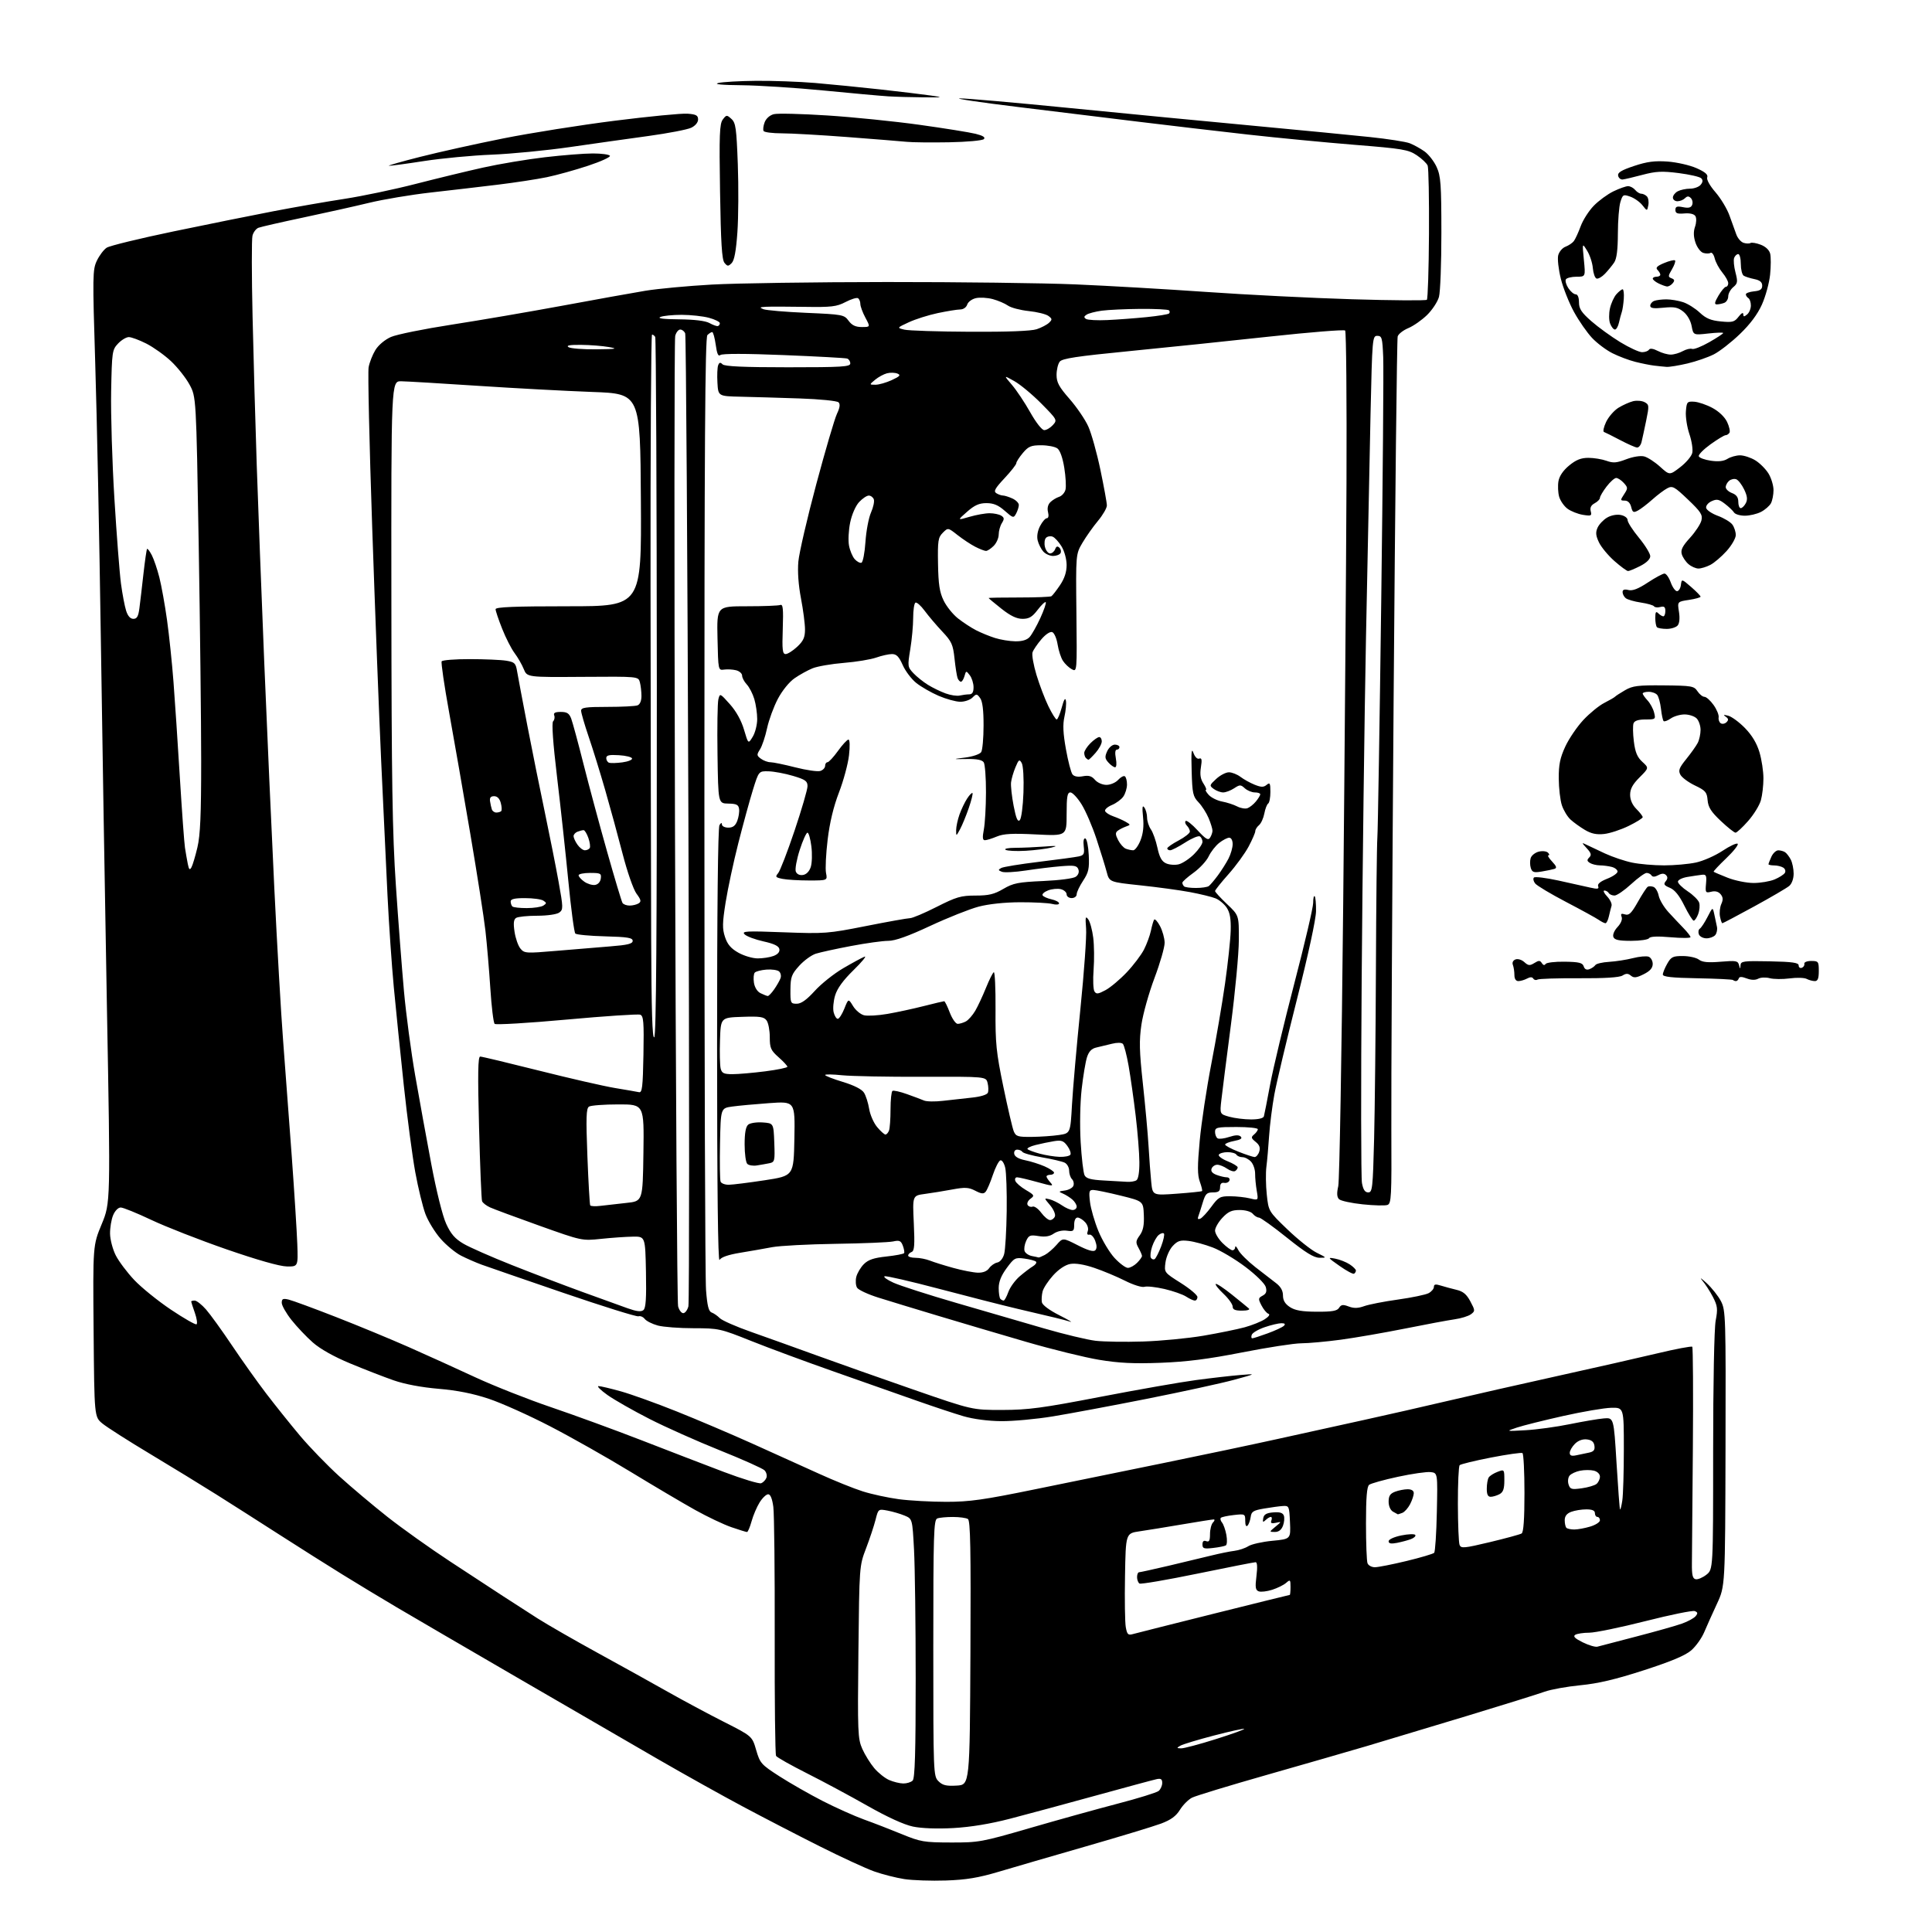 <?xml version="1.0" encoding="UTF-8" standalone="no"?>
<svg 
  version="1.1" 
  xmlns="http://www.w3.org/2000/svg" 
  xmlns:xlink="http://www.w3.org/1999/xlink" 
  xmlns:svg="http://www.w3.org/2000/svg"
  xmlns:rdf="http://www.w3.org/1999/02/22-rdf-syntax-ns#"
  xmlns:cc="http://creativecommons.org/ns#"
  xmlns:dc="http://purl.org/dc/elements/1.1/"
  viewBox="0 0 768 768"
  width="768"
  height="768"
>
<style>svg {background-color: white; }</style>"
<path stroke="none" fill="black" fill-rule="evenodd" d="M376.00,747.53C370.23,747.73 362.80,747.47 359.50,746.97C356.20,746.46 350.80,745.09 347.50,743.92C344.20,742.75 334.52,738.29 326.00,734.01C317.48,729.74 303.75,722.64 295.50,718.24C287.25,713.85 271.95,705.31 261.50,699.27C251.05,693.23 225.85,678.62 205.50,666.80C185.15,654.98 163.55,642.39 157.50,638.81C151.45,635.24 141.78,629.39 136.00,625.81C130.22,622.24 118.97,615.13 111.00,610.01C103.03,604.89 91.78,597.72 86.00,594.08C80.22,590.44 68.39,583.19 59.70,577.98C51.00,572.77 42.45,567.31 40.70,565.86C37.50,563.22 37.50,563.22 37.21,529.15C36.92,495.07 36.92,495.07 40.43,486.61C43.93,478.14 43.93,478.14 42.50,400.32C41.72,357.52 40.62,291.00 40.06,252.50C39.50,214.00 38.52,165.61 37.87,144.97C36.77,109.51 36.80,107.22 38.50,103.64C39.49,101.56 41.25,99.22 42.42,98.46C43.59,97.70 55.56,94.78 69.02,91.98C82.48,89.18 100.39,85.57 108.81,83.95C117.22,82.34 129.91,80.12 137.00,79.04C144.08,77.95 156.77,75.29 165.19,73.12C173.61,70.96 185.70,68.02 192.07,66.61C198.43,65.19 209.45,63.34 216.56,62.51C223.67,61.68 232.28,61.00 235.68,61.00C239.09,61.00 242.14,61.41 242.45,61.92C242.76,62.42 238.85,64.21 233.76,65.89C228.67,67.58 221.31,69.62 217.41,70.43C213.51,71.24 204.73,72.58 197.91,73.41C191.08,74.24 179.07,75.65 171.20,76.53C163.34,77.42 152.32,79.26 146.70,80.63C141.09,81.99 129.30,84.62 120.50,86.48C111.70,88.34 103.71,90.17 102.74,90.54C101.77,90.92 100.70,92.34 100.36,93.71C100.01,95.09 100.03,109.55 100.40,125.85C100.77,142.16 101.51,168.78 102.06,185.00C102.60,201.22 103.94,236.32 105.03,263.00C106.13,289.68 107.93,330.18 109.04,353.00C110.15,375.82 111.72,403.05 112.53,413.50C113.34,423.95 114.87,444.43 115.93,459.00C116.99,473.57 118.00,489.55 118.18,494.50C118.50,503.50 118.50,503.50 114.00,503.43C111.18,503.39 102.22,500.84 90.00,496.61C79.28,492.89 65.83,487.63 60.12,484.92C54.41,482.22 48.96,480.00 47.99,480.00C46.98,480.00 45.70,481.30 44.96,483.09C44.26,484.78 43.71,488.10 43.75,490.44C43.79,492.79 44.81,496.66 46.02,499.04C47.23,501.41 50.53,505.81 53.36,508.81C56.19,511.81 62.74,517.11 67.92,520.59C73.10,524.06 77.69,526.69 78.12,526.43C78.54,526.16 78.24,524.10 77.45,521.85C76.65,519.59 76.00,517.58 76.00,517.37C76.00,517.17 76.63,517.00 77.40,517.00C78.16,517.00 80.19,518.59 81.90,520.54C83.61,522.49 88.24,528.90 92.19,534.79C96.14,540.68 102.29,549.33 105.86,554.00C109.43,558.67 115.45,566.19 119.25,570.71C123.04,575.22 130.05,582.46 134.82,586.80C139.60,591.13 148.22,598.40 154.00,602.96C159.78,607.52 171.03,615.53 179.00,620.76C186.97,625.99 196.43,632.18 200.00,634.51C203.57,636.84 209.75,640.81 213.72,643.35C217.70,645.88 228.50,652.08 237.72,657.13C246.95,662.18 259.45,669.12 265.50,672.54C271.55,675.96 281.56,681.33 287.75,684.46C298.99,690.16 298.99,690.16 300.59,695.68C302.12,700.92 302.58,701.44 309.85,706.12C314.06,708.82 321.77,713.23 327.00,715.91C332.23,718.58 339.65,721.91 343.50,723.30C347.35,724.68 354.10,727.30 358.50,729.11C365.93,732.16 367.32,732.40 378.00,732.42C389.09,732.45 390.21,732.25 409.43,726.67C420.40,723.49 436.07,719.13 444.27,716.99C452.46,714.86 459.80,712.58 460.58,711.93C461.36,711.28 462.00,709.86 462.00,708.76C462.00,707.22 461.49,706.88 459.75,707.25C458.51,707.51 447.60,710.46 435.50,713.79C423.40,717.13 408.10,721.26 401.50,722.97C393.65,725.01 385.87,726.29 379.00,726.68C372.52,727.04 366.36,726.81 362.91,726.09C359.37,725.35 352.75,722.33 344.91,717.88C338.08,714.00 327.25,708.18 320.83,704.95C314.41,701.71 308.86,698.59 308.50,698.00C308.14,697.42 307.90,676.04 307.96,650.49C308.02,624.93 307.77,601.77 307.41,599.01C306.97,595.73 306.26,594.00 305.36,594.00C304.59,594.00 303.06,595.46 301.95,597.25C300.84,599.04 299.40,602.41 298.76,604.75C298.11,607.09 297.30,609.00 296.95,609.00C296.60,609.00 293.81,608.14 290.74,607.08C287.68,606.03 281.20,602.95 276.34,600.24C271.48,597.53 259.95,590.72 250.72,585.10C241.50,579.48 227.10,571.33 218.72,567.00C210.35,562.66 199.37,557.73 194.33,556.05C188.01,553.94 181.78,552.70 174.33,552.07C167.54,551.49 160.89,550.24 156.50,548.71C152.65,547.37 144.89,544.36 139.25,542.01C132.77,539.32 127.29,536.25 124.36,533.66C121.80,531.42 117.98,527.38 115.86,524.70C113.74,522.02 112.00,518.95 112.00,517.89C112.00,516.30 112.48,516.07 114.75,516.61C116.26,516.97 124.70,520.07 133.50,523.51C142.30,526.94 155.35,532.34 162.50,535.50C169.65,538.66 181.57,544.07 189.00,547.52C196.43,550.96 209.99,556.32 219.15,559.42C228.31,562.53 244.51,568.45 255.15,572.58C265.79,576.72 280.49,582.37 287.80,585.14C295.12,587.91 301.77,589.92 302.58,589.61C303.38,589.30 304.32,588.33 304.66,587.45C305.00,586.57 304.65,585.22 303.89,584.46C303.12,583.70 295.14,580.13 286.15,576.53C277.15,572.92 264.54,567.30 258.13,564.02C251.71,560.75 244.22,556.48 241.48,554.54C238.74,552.59 237.15,551.00 237.94,551.00C238.73,551.00 242.74,551.95 246.86,553.10C250.98,554.26 260.94,557.84 269.00,561.07C277.07,564.29 290.60,570.05 299.08,573.86C307.56,577.67 319.45,583.04 325.50,585.80C331.55,588.56 339.43,591.74 343.00,592.86C346.57,593.99 353.02,595.38 357.32,595.96C361.62,596.53 370.10,597.00 376.15,597.00C385.46,597.00 390.96,596.22 411.83,591.94C425.40,589.15 448.43,584.45 463.00,581.48C477.57,578.51 497.82,574.24 508.00,571.99C518.17,569.74 533.70,566.32 542.50,564.39C551.30,562.46 566.15,559.08 575.50,556.88C584.85,554.67 604.42,550.24 619.00,547.01C633.58,543.79 651.49,539.73 658.82,537.98C666.14,536.23 672.39,535.05 672.70,535.36C673.00,535.67 673.11,553.83 672.94,575.71C672.77,597.59 672.60,618.19 672.56,621.48C672.51,626.15 672.84,627.53 674.07,627.77C674.93,627.94 676.84,627.13 678.32,625.97C681.00,623.85 681.00,623.85 681.00,577.06C681.00,549.81 681.42,528.05 682.01,524.96C682.89,520.30 682.75,519.14 680.92,515.57C679.76,513.33 677.85,510.38 676.67,509.00C675.49,507.62 676.24,508.07 678.35,510.00C680.45,511.93 683.05,515.20 684.12,517.27C685.98,520.89 686.06,523.38 685.92,575.77C685.78,630.50 685.78,630.50 682.53,637.50C680.74,641.35 678.46,646.43 677.46,648.80C676.47,651.16 674.16,654.41 672.34,656.00C670.01,658.05 664.48,660.38 653.50,663.94C642.22,667.59 635.30,669.23 628.23,669.91C622.88,670.43 616.48,671.59 614.00,672.48C611.52,673.38 597.58,677.73 583.00,682.15C568.42,686.57 550.65,691.92 543.50,694.04C536.35,696.15 518.35,701.34 503.50,705.57C488.65,709.80 475.31,713.86 473.85,714.60C472.39,715.34 470.23,717.51 469.05,719.42C467.48,721.95 465.45,723.44 461.52,724.91C458.56,726.01 445.20,730.07 431.82,733.92C418.44,737.77 402.77,742.33 397.00,744.05C388.90,746.46 384.10,747.25 376.00,747.53zM380.30,709.80C385.50,709.50 385.50,709.50 385.76,657.06C385.96,615.78 385.75,604.46 384.76,603.83C384.07,603.39 381.40,603.02 378.83,603.02C376.26,603.01 373.45,603.27 372.58,603.61C371.17,604.15 371.00,609.62 371.00,655.11C371.00,705.08 371.04,706.04 373.05,708.05C374.69,709.69 376.13,710.04 380.30,709.80zM359.05,708.96C360.45,708.98 362.14,708.46 362.80,707.80C363.69,706.91 364.00,696.57 364.00,667.46C364.00,645.93 363.70,622.79 363.34,616.04C362.68,603.76 362.68,603.76 359.59,602.47C357.89,601.76 354.84,600.87 352.82,600.49C349.14,599.80 349.13,599.81 348.04,604.15C347.43,606.54 345.74,611.65 344.27,615.50C341.60,622.50 341.60,622.50 341.23,656.70C340.88,688.66 340.99,691.18 342.77,695.20C343.82,697.56 345.97,701.02 347.54,702.88C349.11,704.74 351.77,706.86 353.45,707.59C355.13,708.32 357.65,708.94 359.05,708.96zM469.50,695.00C470.60,695.03 476.78,693.39 483.24,691.35C489.70,689.32 494.81,687.47 494.59,687.26C494.37,687.04 488.96,688.23 482.56,689.90C476.16,691.57 470.15,693.39 469.21,693.94C467.66,694.85 467.69,694.94 469.50,695.00zM634.99,654.58C635.82,654.36 642.80,652.54 650.50,650.53C658.20,648.53 666.38,646.22 668.67,645.39C670.97,644.57 673.38,643.25 674.03,642.46C674.98,641.32 674.90,640.90 673.68,640.43C672.84,640.11 664.02,641.90 654.10,644.42C644.17,646.94 634.13,649.01 631.78,649.02C629.42,649.02 626.90,649.41 626.17,649.87C625.22,650.48 626.06,651.32 629.16,652.85C631.53,654.02 634.16,654.80 634.99,654.58zM450.31,649.58C451.52,649.24 465.98,645.60 482.45,641.48C498.91,637.37 512.53,634.00 512.70,634.00C512.86,634.00 513.00,632.58 513.00,630.85C513.00,627.92 512.87,627.80 511.25,629.22C510.29,630.06 507.79,631.30 505.71,631.96C503.62,632.63 501.21,632.91 500.35,632.58C499.06,632.08 498.90,630.98 499.46,626.49C499.90,622.97 499.78,621.00 499.12,621.00C498.56,621.00 488.16,623.04 476.02,625.54C463.88,628.04 453.50,629.81 452.97,629.48C452.44,629.15 452.00,628.01 452.00,626.94C452.00,625.87 452.35,625.00 452.77,625.00C453.19,625.00 458.48,623.84 464.52,622.42C470.56,621.00 478.20,619.17 481.50,618.35C484.80,617.53 488.95,616.69 490.72,616.48C492.49,616.26 494.96,615.44 496.22,614.64C497.47,613.84 501.78,612.87 505.79,612.49C513.09,611.79 513.09,611.79 512.79,605.14C512.51,598.75 512.40,598.51 510.00,598.66C508.62,598.74 505.25,599.20 502.50,599.67C498.21,600.40 497.45,600.87 497.17,603.01C496.98,604.38 496.42,605.93 495.92,606.45C495.35,607.03 495.00,606.31 495.00,604.57C495.00,601.80 494.90,601.75 490.45,602.25C487.95,602.53 485.63,603.03 485.31,603.36C484.98,603.68 485.19,604.53 485.77,605.23C486.35,605.93 487.13,608.14 487.50,610.14C487.87,612.13 487.78,614.02 487.30,614.32C486.81,614.62 484.52,615.08 482.21,615.34C478.58,615.76 478.00,615.57 478.00,613.95C478.00,612.68 478.49,612.25 479.50,612.64C480.65,613.08 481.00,612.42 481.00,609.81C481.00,607.93 481.54,605.86 482.20,605.20C482.86,604.54 482.97,604.00 482.45,604.00C481.93,604.00 476.33,604.88 470.00,605.96C463.68,607.04 456.02,608.28 453.00,608.72C447.50,609.52 447.50,609.52 447.21,626.51C447.04,635.85 447.18,645.01 447.52,646.85C448.04,649.71 448.45,650.11 450.31,649.58zM546.54,623.00C547.82,623.00 553.48,621.88 559.12,620.52C564.75,619.16 569.69,617.69 570.10,617.27C570.51,616.85 570.99,609.52 571.17,601.00C571.50,585.50 571.50,585.50 568.68,585.18C567.13,585.00 561.28,585.84 555.68,587.05C550.08,588.25 544.94,589.69 544.25,590.24C543.36,590.96 543.00,595.31 543.00,605.54C543.00,613.40 543.27,620.55 543.61,621.42C543.94,622.29 545.26,623.00 546.54,623.00zM592.29,613.01C598.59,611.50 604.26,609.96 604.87,609.58C605.63,609.11 606.00,603.82 606.00,593.50C606.00,585.04 605.64,577.89 605.20,577.62C604.75,577.35 599.13,578.15 592.69,579.40C586.25,580.65 580.65,582.02 580.24,582.43C579.83,582.84 579.51,589.78 579.53,597.84C579.55,605.90 579.85,613.23 580.20,614.12C580.77,615.58 581.98,615.47 592.29,613.01zM555.25,613.33C552.95,613.77 552.00,613.58 552.00,612.67C552.00,611.94 554.16,610.95 557.04,610.36C559.82,609.79 562.32,609.71 562.60,610.17C562.89,610.63 562.08,611.39 560.81,611.85C559.54,612.32 557.04,612.98 555.25,613.33zM506.77,608.98C504.50,608.96 504.50,608.96 507.00,606.89C509.50,604.83 509.50,604.83 507.17,605.34C505.44,605.72 504.98,605.49 505.39,604.43C505.69,603.64 505.59,603.00 505.17,603.00C504.75,603.00 503.82,603.56 503.10,604.25C502.05,605.26 501.87,605.12 502.16,603.50C502.43,602.01 503.43,601.42 506.13,601.20C508.69,600.98 509.92,601.35 510.34,602.46C510.67,603.31 510.52,605.14 510.00,606.51C509.37,608.17 508.29,608.99 506.77,608.98zM625.80,608.00C627.16,608.00 630.01,607.48 632.13,606.84C634.26,606.20 636.00,605.08 636.00,604.34C636.00,603.60 635.55,603.00 635.00,603.00C634.45,603.00 634.00,602.33 634.00,601.50C634.00,600.46 632.95,600.00 630.57,600.00C628.68,600.00 625.98,600.44 624.57,600.98C622.81,601.64 622.00,602.70 622.00,604.31C622.00,605.61 622.30,606.97 622.67,607.33C623.03,607.70 624.44,608.00 625.80,608.00zM555.67,601.97C555.58,601.95 554.71,601.48 553.75,600.92C552.70,600.31 552.00,598.70 552.00,596.93C552.00,594.65 552.60,593.72 554.57,592.98C555.98,592.44 558.23,592.00 559.57,592.00C561.10,592.00 562.00,592.57 562.00,593.55C562.00,594.40 561.34,596.37 560.54,597.93C559.73,599.48 558.35,601.04 557.46,601.38C556.56,601.72 555.76,601.99 555.67,601.97zM644.89,596.50C645.23,594.30 645.50,585.08 645.50,576.00C645.50,559.50 645.50,559.50 640.45,559.62C637.67,559.69 629.11,561.15 621.43,562.87C613.75,564.59 605.45,566.66 602.99,567.48C598.50,568.98 598.50,568.98 606.50,568.53C610.90,568.28 618.77,567.20 624.00,566.13C629.23,565.06 635.30,564.03 637.50,563.84C641.50,563.50 641.50,563.50 642.59,581.50C643.19,591.40 643.82,599.73 643.98,600.00C644.15,600.27 644.56,598.70 644.89,596.50zM592.57,595.00C591.46,595.00 591.00,594.04 591.02,591.75C591.02,589.96 591.37,587.97 591.79,587.31C592.20,586.66 593.77,585.66 595.27,585.09C597.99,584.05 598.00,584.07 598.00,588.49C598.00,591.86 597.53,593.18 596.07,593.96C595.00,594.53 593.43,595.00 592.57,595.00zM628.76,591.62C631.25,591.28 633.91,590.49 634.65,589.88C635.39,589.26 636.00,587.96 636.00,586.99C636.00,585.95 635.00,584.97 633.60,584.61C632.28,584.28 629.81,584.29 628.12,584.63C626.43,584.96 624.55,585.84 623.94,586.57C623.33,587.30 623.14,588.88 623.52,590.07C624.14,592.01 624.69,592.18 628.76,591.62zM626.50,578.52C627.88,578.23 630.15,577.76 631.56,577.46C633.52,577.06 634.06,576.41 633.81,574.71C633.59,573.16 632.70,572.41 630.81,572.19C629.11,571.99 627.36,572.64 626.06,573.94C624.93,575.07 624.00,576.68 624.00,577.52C624.00,578.61 624.70,578.89 626.50,578.52zM398.00,564.93C392.82,564.89 386.96,564.12 383.00,562.97C379.43,561.93 370.88,559.09 364.00,556.66C357.12,554.23 342.50,549.08 331.50,545.22C320.50,541.36 305.76,535.91 298.73,533.10C286.30,528.13 285.70,528.00 275.73,527.99C270.11,527.99 263.70,527.51 261.50,526.92C259.30,526.32 256.97,525.15 256.31,524.32C255.66,523.48 254.54,523.00 253.81,523.25C253.09,523.50 239.68,519.31 224.00,513.95C208.32,508.58 193.66,503.52 191.40,502.70C189.15,501.87 185.49,500.27 183.27,499.14C181.06,498.01 177.40,494.99 175.16,492.44C172.91,489.88 170.19,485.45 169.11,482.58C168.04,479.71 166.22,472.22 165.07,465.93C163.92,459.64 161.87,444.15 160.52,431.50C159.17,418.85 157.38,401.30 156.55,392.50C155.72,383.70 154.59,367.27 154.04,356.00C153.49,344.73 152.35,320.65 151.52,302.50C150.68,284.35 149.08,242.50 147.95,209.50C146.82,176.50 146.18,147.93 146.53,146.00C146.88,144.07 148.10,140.98 149.24,139.12C150.45,137.15 153.03,135.00 155.41,133.95C157.66,132.96 168.50,130.76 179.50,129.06C190.50,127.36 210.30,123.97 223.50,121.53C236.70,119.08 251.55,116.41 256.50,115.59C261.45,114.77 273.38,113.66 283.00,113.12C292.62,112.58 323.90,112.13 352.50,112.11C381.10,112.09 414.85,112.51 427.50,113.05C440.15,113.58 463.55,114.94 479.50,116.05C495.45,117.17 521.55,118.48 537.50,118.96C553.45,119.44 566.81,119.53 567.20,119.17C567.58,118.80 567.96,107.03 568.04,93.00C568.12,78.97 567.89,66.75 567.52,65.83C567.15,64.92 565.20,63.06 563.18,61.71C559.83,59.48 557.61,59.10 538.50,57.57C526.95,56.64 507.82,54.80 496.00,53.48C484.18,52.15 464.82,49.89 453.00,48.44C441.18,47.00 419.35,44.33 404.50,42.51C389.65,40.70 379.30,39.16 381.50,39.11C383.70,39.05 403.50,40.78 425.50,42.97C447.50,45.15 480.35,48.32 498.50,50.01C516.65,51.71 537.35,53.71 544.50,54.47C551.65,55.22 558.80,56.33 560.38,56.94C561.96,57.55 564.60,59.01 566.25,60.18C567.89,61.35 570.07,64.15 571.09,66.40C572.73,70.00 572.96,73.20 572.97,92.50C572.98,104.60 572.55,116.09 572.01,118.03C571.47,119.98 569.33,123.22 567.26,125.24C565.19,127.25 561.85,129.59 559.82,130.43C557.80,131.28 555.90,132.76 555.60,133.73C555.30,134.70 554.58,199.40 553.99,277.50C553.41,355.60 552.99,432.75 553.08,448.95C553.21,475.88 553.08,478.45 551.52,478.99C550.58,479.32 546.14,479.21 541.66,478.74C537.17,478.27 532.96,477.35 532.29,476.70C531.43,475.84 531.34,474.35 531.98,471.50C532.47,469.30 533.35,418.90 533.94,359.50C534.53,300.10 535.12,224.65 535.25,191.83C535.38,159.01 535.14,131.81 534.72,131.39C534.30,130.96 520.80,132.05 504.72,133.79C488.65,135.54 463.57,138.14 449.00,139.57C427.99,141.63 422.24,142.50 421.25,143.77C420.56,144.66 420.00,147.03 420.00,149.04C420.00,152.01 420.96,153.79 425.17,158.59C428.01,161.84 431.36,166.75 432.60,169.50C433.85,172.25 436.02,180.02 437.43,186.77C438.84,193.51 440.00,199.88 440.00,200.92C440.00,201.96 438.40,204.72 436.46,207.05C434.51,209.39 431.73,213.32 430.28,215.79C427.64,220.28 427.64,220.28 427.89,243.71C428.14,267.13 428.14,267.14 426.07,266.04C424.93,265.43 423.35,263.93 422.55,262.71C421.75,261.50 420.79,258.55 420.41,256.16C420.03,253.78 419.08,251.58 418.29,251.28C417.45,250.96 415.67,252.13 413.97,254.12C412.38,255.98 410.79,258.31 410.45,259.30C410.11,260.29 410.82,264.34 412.02,268.30C413.22,272.26 415.35,277.86 416.76,280.75C418.17,283.64 419.65,286.00 420.04,286.00C420.44,286.00 421.35,283.86 422.06,281.25C422.94,278.02 423.47,277.16 423.72,278.57C423.93,279.71 423.66,282.56 423.13,284.91C422.43,288.04 422.59,291.52 423.73,297.84C424.58,302.60 425.75,307.10 426.33,307.83C427.00,308.68 428.48,308.95 430.46,308.57C432.79,308.14 433.97,308.48 435.27,310.00C436.24,311.13 438.22,312.00 439.84,312.00C441.41,312.00 443.49,311.11 444.48,310.02C445.46,308.94 446.66,308.29 447.13,308.58C447.61,308.88 448.00,310.34 448.00,311.84C448.00,313.33 447.34,315.49 446.54,316.64C445.74,317.79 443.69,319.30 442.00,320.00C440.31,320.70 439.09,321.77 439.29,322.39C439.49,323.00 440.97,323.96 442.58,324.51C444.18,325.07 446.40,326.05 447.50,326.69C449.50,327.87 449.50,327.87 447.50,328.59C446.40,328.99 444.95,329.74 444.28,330.26C443.32,330.99 443.37,331.81 444.49,333.98C445.28,335.51 446.65,337.04 447.54,337.38C448.44,337.72 449.75,338.00 450.47,338.00C451.19,338.00 452.49,336.23 453.35,334.08C454.42,331.40 454.75,328.45 454.38,324.83C453.98,320.90 454.12,319.89 454.90,321.00C455.49,321.82 455.98,323.64 455.98,325.03C455.99,326.42 456.67,328.51 457.49,329.68C458.31,330.85 459.48,334.13 460.09,336.97C460.91,340.79 461.80,342.41 463.52,343.19C464.80,343.78 467.08,343.95 468.59,343.57C470.09,343.19 472.82,341.38 474.66,339.54C476.50,337.70 478.00,335.51 478.00,334.66C478.00,333.81 477.53,332.83 476.96,332.48C476.39,332.13 473.77,333.22 471.13,334.92C468.49,336.61 465.80,338.00 465.16,338.00C464.52,338.00 464.00,337.66 464.00,337.25C464.00,336.83 466.02,335.42 468.50,334.11C470.98,332.80 473.00,331.20 473.00,330.56C473.00,329.92 472.47,328.87 471.82,328.22C471.17,327.57 470.94,326.73 471.32,326.35C471.69,325.97 473.82,327.64 476.05,330.06C479.34,333.61 480.28,334.17 481.04,332.97C481.55,332.16 481.98,330.92 481.98,330.22C481.99,329.51 481.30,327.26 480.45,325.22C479.59,323.17 477.79,320.35 476.44,318.94C474.22,316.62 473.95,315.42 473.70,306.44C473.48,298.91 473.65,297.17 474.41,299.28C475.00,300.93 475.94,301.85 476.71,301.56C477.71,301.17 477.87,301.99 477.38,305.01C476.93,307.85 477.21,309.68 478.40,311.48C479.30,312.87 479.74,314.00 479.37,314.00C479.00,314.00 479.50,314.89 480.48,315.98C481.47,317.07 483.86,318.26 485.79,318.62C487.73,318.98 490.42,319.86 491.78,320.56C493.14,321.27 494.98,321.59 495.87,321.28C496.77,320.96 498.28,319.76 499.23,318.61C500.18,317.45 500.97,316.16 500.98,315.75C500.99,315.34 500.02,315.00 498.83,315.00C497.63,315.00 495.85,314.27 494.85,313.37C493.19,311.86 492.86,311.86 490.56,313.37C489.19,314.27 487.24,315.00 486.23,315.00C485.21,315.00 483.54,314.38 482.50,313.63C480.70,312.31 480.74,312.14 483.46,309.63C485.02,308.18 487.29,307.00 488.51,307.00C489.73,307.00 491.80,307.82 493.12,308.82C494.43,309.82 496.96,311.22 498.75,311.94C501.35,312.98 502.30,312.99 503.50,312.00C504.79,310.93 505.00,311.32 505.00,314.82C505.00,317.05 504.60,319.13 504.11,319.43C503.63,319.73 502.94,321.51 502.59,323.39C502.23,325.26 501.28,327.35 500.47,328.02C499.66,328.69 499.00,329.76 499.00,330.38C499.00,331.00 497.81,333.76 496.35,336.51C494.89,339.25 491.29,344.20 488.35,347.50C485.41,350.80 483.01,353.81 483.00,354.20C483.00,354.58 485.14,356.91 487.75,359.38C492.50,363.87 492.50,363.87 492.46,373.68C492.44,379.08 491.01,394.30 489.29,407.50C487.57,420.70 485.87,434.06 485.52,437.19C484.87,442.87 484.87,442.87 488.69,443.93C490.78,444.51 494.65,444.99 497.28,444.99C500.25,445.00 502.20,444.53 502.42,443.75C502.62,443.06 503.74,437.32 504.92,431.00C506.10,424.68 510.43,406.61 514.53,390.86C518.64,375.11 522.00,360.75 522.00,358.94C522.00,357.14 522.27,355.94 522.60,356.27C522.94,356.60 523.18,359.28 523.14,362.22C523.11,365.38 520.03,379.61 515.61,397.03C511.51,413.24 507.44,430.34 506.58,435.04C505.72,439.74 504.78,447.16 504.49,451.54C504.20,455.92 503.72,461.44 503.41,463.82C503.11,466.20 503.17,471.15 503.56,474.82C504.27,481.50 504.27,481.50 511.78,488.72C515.91,492.68 521.13,496.85 523.39,497.97C527.45,499.97 527.46,500.00 524.50,499.98C522.26,499.96 518.96,497.92 511.56,491.98C506.09,487.59 501.08,484.00 500.43,484.00C499.78,484.00 498.68,483.32 498.00,482.50C497.28,481.63 495.09,481.00 492.78,481.00C489.62,481.00 488.21,481.64 485.90,484.11C484.31,485.81 483.00,488.10 483.00,489.18C483.00,490.27 484.32,492.47 485.92,494.08C487.53,495.68 489.33,497.00 489.92,497.00C490.52,497.00 491.01,496.44 491.01,495.75C491.02,495.06 491.59,495.60 492.26,496.94C492.94,498.28 495.98,501.31 499.00,503.68C502.02,506.04 505.74,508.91 507.25,510.06C509.10,511.47 510.00,513.07 510.00,514.96C510.00,516.92 510.83,518.32 512.75,519.58C514.80,520.92 517.52,521.40 523.40,521.43C529.57,521.46 531.52,521.12 532.30,519.88C533.12,518.59 533.84,518.49 536.13,519.35C538.19,520.13 539.85,520.09 542.29,519.21C544.13,518.55 550.18,517.36 555.73,516.59C561.27,515.81 566.76,514.67 567.91,514.05C569.06,513.43 570.00,512.31 570.00,511.55C570.00,510.51 570.66,510.38 572.75,511.04C574.26,511.51 577.08,512.27 579.00,512.73C581.63,513.35 583.00,514.51 584.50,517.34C586.42,520.95 586.43,521.17 584.70,522.45C583.72,523.18 580.79,524.09 578.20,524.45C575.62,524.82 566.75,526.47 558.50,528.13C550.25,529.78 538.77,531.77 533.00,532.55C527.23,533.32 520.16,533.97 517.30,533.98C514.44,533.99 503.87,535.62 493.80,537.60C480.28,540.25 471.81,541.33 461.39,541.73C450.64,542.14 444.80,541.85 436.89,540.54C431.17,539.59 418.18,536.39 408.00,533.43C397.82,530.47 382.07,525.81 373.00,523.08C363.93,520.36 353.17,517.08 349.10,515.80C345.03,514.52 341.25,512.76 340.70,511.89C340.16,511.02 340.02,509.08 340.39,507.57C340.77,506.06 342.13,503.78 343.40,502.51C345.15,500.76 347.37,500.01 352.37,499.48C356.03,499.08 359.19,498.48 359.40,498.13C359.60,497.78 359.37,496.45 358.89,495.17C358.14,493.21 357.53,492.94 355.04,493.49C353.41,493.85 343.17,494.28 332.28,494.44C321.40,494.60 310.02,495.20 307.00,495.76C303.98,496.33 298.24,497.34 294.25,497.99C289.50,498.77 286.66,499.75 286.03,500.84C285.40,501.92 285.06,472.26 285.05,416.00C285.04,361.83 285.39,328.94 286.00,328.00C286.65,327.00 286.97,326.92 286.98,327.75C286.99,328.44 288.14,329.00 289.52,329.00C291.34,329.00 292.33,328.25 293.07,326.32C293.63,324.84 293.96,322.70 293.80,321.57C293.56,319.88 292.75,319.49 289.50,319.44C285.50,319.37 285.50,319.37 285.22,299.94C285.06,289.25 285.22,279.38 285.56,278.00C286.18,275.52 286.22,275.54 290.13,279.92C292.65,282.74 294.69,286.42 295.76,290.07C297.45,295.79 297.45,295.79 299.22,292.87C300.20,291.27 301.00,288.10 301.00,285.84C301.00,283.58 300.48,280.00 299.85,277.89C299.22,275.78 297.87,273.16 296.85,272.07C295.83,270.98 295.00,269.40 295.00,268.56C295.00,267.72 293.92,266.77 292.61,266.44C291.29,266.11 289.16,265.99 287.86,266.17C285.50,266.50 285.50,266.50 285.22,253.75C284.94,241.00 284.94,241.00 296.89,241.00C303.46,241.00 309.44,240.77 310.17,240.49C311.24,240.08 311.43,241.96 311.16,249.99C310.87,258.34 311.06,260.00 312.30,260.00C313.12,260.00 315.19,258.69 316.89,257.10C319.36,254.79 320.00,253.38 320.00,250.21C320.00,248.02 319.28,242.46 318.40,237.86C317.39,232.60 317.00,227.17 317.36,223.21C317.68,219.76 320.88,205.92 324.48,192.48C328.08,179.03 331.78,166.44 332.70,164.50C333.87,162.04 334.06,160.66 333.33,159.93C332.75,159.35 325.91,158.66 317.89,158.39C309.98,158.12 299.45,157.81 294.50,157.70C285.50,157.50 285.50,157.50 285.19,152.12C285.02,149.16 285.15,146.05 285.48,145.20C285.93,144.03 286.34,143.94 287.23,144.83C288.06,145.66 295.63,146.00 313.20,146.00C334.80,146.00 338.00,145.80 338.00,144.47C338.00,143.63 337.44,142.75 336.75,142.53C336.06,142.30 324.70,141.68 311.50,141.15C296.32,140.53 287.08,140.53 286.35,141.13C285.52,141.81 285.01,140.67 284.51,137.04C284.12,134.27 283.49,132.00 283.11,132.00C282.72,132.00 281.86,132.54 281.20,133.20C280.28,134.12 280.00,176.85 280.01,319.45C280.01,421.23 280.30,508.25 280.66,512.84C281.15,519.17 281.70,521.32 282.91,521.75C283.78,522.06 285.23,523.07 286.12,523.98C287.02,524.90 292.64,527.37 298.62,529.47C304.61,531.58 316.25,535.75 324.50,538.75C332.75,541.75 350.07,547.87 363.00,552.35C386.50,560.50 386.50,560.50 398.50,560.48C408.77,560.46 414.38,559.71 437.50,555.25C452.35,552.39 469.45,549.39 475.50,548.59C481.55,547.78 489.43,546.88 493.00,546.59C499.50,546.05 499.50,546.05 490.50,548.51C485.55,549.86 470.02,553.24 456.00,556.03C441.98,558.81 425.10,561.96 418.50,563.04C411.90,564.12 402.68,564.97 398.00,564.93zM454.36,533.27C461.43,533.05 472.23,532.01 478.36,530.97C484.49,529.92 491.89,528.41 494.81,527.61C497.73,526.80 501.33,525.36 502.79,524.40C504.42,523.34 504.97,522.49 504.21,522.24C503.52,522.01 502.29,520.53 501.47,518.95C500.10,516.30 500.14,516.00 501.91,515.05C503.34,514.28 503.66,513.40 503.17,511.62C502.79,510.26 499.30,506.81 495.09,503.63C491.02,500.55 485.17,497.07 482.09,495.90C479.02,494.72 474.70,493.55 472.50,493.29C469.17,492.89 468.11,493.23 466.17,495.31C464.88,496.69 463.60,499.60 463.30,501.81C462.76,505.82 462.76,505.82 469.38,510.00C473.02,512.30 476.00,514.81 476.00,515.59C476.00,516.37 475.53,517.00 474.96,517.00C474.40,517.00 472.85,516.29 471.53,515.43C470.21,514.56 466.33,513.20 462.92,512.40C459.51,511.61 455.91,511.21 454.92,511.53C453.92,511.84 450.52,510.78 447.21,509.11C443.96,507.47 438.44,505.16 434.96,503.99C430.88,502.61 427.47,502.07 425.40,502.45C423.41,502.83 420.82,504.57 418.62,507.00C416.66,509.17 414.77,512.05 414.44,513.40C414.10,514.74 413.98,516.66 414.16,517.67C414.36,518.76 417.14,520.83 421.00,522.78C424.57,524.59 426.60,525.77 425.50,525.41C424.40,525.06 421.70,524.34 419.50,523.82C417.30,523.31 410.55,521.71 404.50,520.28C398.45,518.85 384.34,515.25 373.15,512.29C361.95,509.33 352.28,507.10 351.65,507.34C351.02,507.58 352.60,508.73 355.16,509.89C357.72,511.06 368.97,514.68 380.16,517.93C391.35,521.19 407.02,525.75 415.00,528.06C422.98,530.38 432.20,532.59 435.50,532.98C438.80,533.36 447.29,533.50 454.36,533.27zM497.80,532.00C498.20,532.00 500.97,531.11 503.94,530.02C506.92,528.93 509.82,527.58 510.38,527.02C511.07,526.33 510.75,526.00 509.38,526.00C508.27,526.00 505.29,526.70 502.76,527.57C500.23,528.43 497.92,529.78 497.61,530.57C497.31,531.35 497.39,532.00 497.80,532.00zM255.77,520.78C256.73,519.98 256.98,516.15 256.78,505.61C256.50,491.50 256.50,491.50 251.50,491.59C248.75,491.63 243.09,492.03 238.91,492.47C231.34,493.26 231.31,493.26 214.41,487.23C205.11,483.91 196.29,480.64 194.81,479.96C193.32,479.28 191.90,478.17 191.63,477.49C191.37,476.81 190.83,463.59 190.43,448.12C189.88,426.77 189.99,420.00 190.89,420.00C191.54,420.00 202.06,422.52 214.28,425.59C226.50,428.67 240.10,431.78 244.50,432.51C248.90,433.23 253.18,433.98 254.00,434.16C255.27,434.45 255.54,432.19 255.78,419.23C256.01,406.21 255.82,403.87 254.51,403.36C253.66,403.04 240.48,403.91 225.23,405.30C209.98,406.69 197.11,407.45 196.63,407.00C196.15,406.54 195.38,400.16 194.91,392.83C194.44,385.50 193.56,375.23 192.97,370.00C192.38,364.77 189.67,347.45 186.96,331.50C184.25,315.55 180.46,293.79 178.53,283.14C176.60,272.49 175.27,263.38 175.57,262.89C175.87,262.40 180.93,262.00 186.81,262.01C192.69,262.02 199.18,262.30 201.23,262.64C204.58,263.19 205.02,263.62 205.56,266.88C205.90,268.87 207.73,278.60 209.64,288.50C211.55,298.40 214.68,313.91 216.59,322.97C218.49,332.04 220.95,344.41 222.04,350.47C223.91,360.84 223.93,361.57 222.32,362.75C221.35,363.47 217.61,364.01 213.56,364.02C209.68,364.02 205.90,364.41 205.17,364.88C204.19,365.49 204.02,366.97 204.54,370.40C204.92,372.97 205.97,375.97 206.87,377.06C208.43,378.97 209.04,379.01 221.00,377.99C227.88,377.41 237.55,376.61 242.50,376.21C249.52,375.66 251.50,375.17 251.50,374.00C251.50,372.78 249.49,372.45 240.51,372.21C234.47,372.06 229.15,371.55 228.70,371.10C228.24,370.64 227.00,361.32 225.94,350.38C224.88,339.45 222.87,320.87 221.46,309.10C219.82,295.30 219.25,287.35 219.88,286.72C220.41,286.19 220.61,285.14 220.31,284.38C219.93,283.39 220.67,283.00 222.92,283.00C225.39,283.00 226.26,283.56 227.06,285.65C227.61,287.11 229.84,295.32 232.00,303.90C234.17,312.48 238.38,328.13 241.37,338.67C244.35,349.22 247.09,358.33 247.45,358.92C247.82,359.52 249.10,359.99 250.31,359.98C251.51,359.98 253.12,359.58 253.87,359.10C254.98,358.40 254.82,357.67 253.02,355.25C251.78,353.56 249.36,346.63 247.49,339.38C245.66,332.30 242.55,320.91 240.58,314.08C238.62,307.26 235.66,297.70 234.00,292.85C232.35,288.00 231.00,283.35 231.00,282.52C231.00,281.26 232.77,281.00 241.42,281.00C247.15,281.00 252.55,280.73 253.42,280.39C254.40,280.02 254.99,278.60 254.99,276.64C254.98,274.91 254.70,272.47 254.36,271.20C253.74,268.90 253.74,268.90 231.64,269.06C209.53,269.22 209.53,269.22 208.20,265.96C207.47,264.16 205.82,261.30 204.54,259.60C203.26,257.89 201.04,253.54 199.61,249.92C198.17,246.30 197.00,242.82 197.00,242.17C197.00,241.30 204.51,241.00 226.01,241.00C255.02,241.00 255.02,241.00 254.76,198.75C254.50,156.50 254.50,156.50 235.50,155.81C225.05,155.43 204.57,154.33 190.00,153.37C175.43,152.41 161.70,151.59 159.50,151.56C155.50,151.50 155.50,151.50 155.58,239.00C155.64,310.49 155.97,331.17 157.37,352.00C158.31,366.02 159.76,384.93 160.58,394.00C161.40,403.07 163.41,418.15 165.04,427.50C166.67,436.85 169.56,452.74 171.46,462.82C173.48,473.51 175.93,483.36 177.36,486.47C179.22,490.54 180.85,492.41 184.25,494.41C186.71,495.85 195.41,499.68 203.61,502.93C211.80,506.18 224.35,510.96 231.50,513.56C238.65,516.15 246.75,519.08 249.49,520.06C253.09,521.34 254.84,521.54 255.77,520.78zM271.60,522.00C272.35,522.00 273.27,520.77 273.65,519.28C274.02,517.78 274.03,430.50 273.65,325.33C273.28,220.16 272.71,133.41 272.38,132.55C272.05,131.70 271.17,131.00 270.41,131.00C269.66,131.00 268.75,132.15 268.40,133.56C268.04,134.96 268.01,221.70 268.31,326.31C268.62,430.91 269.18,517.74 269.55,519.25C269.93,520.76 270.85,522.00 271.60,522.00zM493.70,521.00C490.94,521.00 490.00,520.58 490.00,519.37C490.00,518.47 488.37,516.20 486.38,514.32C484.39,512.44 482.99,510.68 483.27,510.40C483.55,510.12 486.42,512.00 489.64,514.58C492.86,517.17 495.93,519.67 496.45,520.14C497.00,520.64 495.83,521.00 493.70,521.00zM398.97,517.00C399.31,517.00 400.16,515.46 400.84,513.57C401.52,511.68 403.57,508.87 405.39,507.32C407.20,505.77 409.55,503.99 410.60,503.37C411.64,502.74 412.20,501.92 411.83,501.53C411.47,501.15 409.40,500.60 407.25,500.31C403.56,499.81 403.15,500.03 400.17,504.09C397.98,507.06 397.00,509.52 397.00,512.03C397.00,514.03 397.30,515.97 397.67,516.33C398.03,516.70 398.62,517.00 398.97,517.00zM538.25,506.32C537.84,506.56 535.25,505.17 532.50,503.23C527.69,499.85 527.63,499.74 530.75,500.33C532.53,500.67 535.12,501.69 536.50,502.59C537.87,503.49 539.00,504.60 539.00,505.06C539.00,505.51 538.66,506.08 538.25,506.32zM388.69,505.91C390.76,505.97 392.35,505.34 393.20,504.12C393.93,503.09 395.38,502.07 396.44,501.87C397.56,501.65 398.69,500.26 399.17,498.50C399.62,496.85 400.07,489.20 400.18,481.50C400.28,473.80 400.02,466.01 399.59,464.20C399.17,462.38 398.30,461.06 397.66,461.26C397.02,461.47 395.68,464.07 394.68,467.04C393.69,470.02 392.40,473.01 391.83,473.70C391.01,474.69 390.15,474.61 387.68,473.33C385.04,471.97 383.64,471.89 378.53,472.84C375.21,473.46 370.30,474.25 367.61,474.61C362.73,475.27 362.73,475.27 363.25,486.21C363.66,494.96 363.49,497.26 362.38,497.68C361.62,497.98 361.00,498.62 361.00,499.11C361.00,499.60 362.32,500.00 363.93,500.00C365.55,500.00 368.14,500.51 369.68,501.12C371.23,501.74 375.43,503.05 379.00,504.03C382.57,505.02 386.94,505.86 388.69,505.91zM448.35,504.00C449.26,504.00 450.90,503.10 452.00,502.00C453.10,500.90 453.98,499.66 453.96,499.25C453.95,498.84 453.32,497.40 452.58,496.06C451.39,493.92 451.46,493.29 453.07,491.06C454.42,489.19 454.86,487.03 454.69,483.00C454.46,477.50 454.46,477.50 445.48,475.28C440.54,474.06 435.65,473.05 434.61,473.03C432.94,473.00 432.79,473.55 433.29,477.81C433.60,480.46 435.11,485.65 436.63,489.36C438.15,493.06 441.04,497.87 443.04,500.05C445.05,502.22 447.44,504.00 448.35,504.00zM458.99,500.51C459.46,500.22 460.62,497.95 461.57,495.47C462.51,492.99 463.01,490.68 462.67,490.34C462.33,489.99 461.39,490.27 460.58,490.94C459.77,491.61 458.60,493.69 457.98,495.56C457.36,497.43 457.15,499.43 457.50,500.00C457.85,500.57 458.52,500.80 458.99,500.51zM412.82,499.86C412.99,499.94 414.11,499.49 415.32,498.86C416.52,498.23 418.62,496.43 420.00,494.85C422.50,491.98 422.50,491.98 428.43,495.01C432.44,497.06 434.69,497.71 435.38,497.02C436.06,496.34 436.06,495.12 435.37,493.26C434.81,491.74 433.77,490.63 433.06,490.79C432.21,490.98 431.98,490.50 432.40,489.40C432.77,488.42 432.34,486.93 431.37,485.86C430.45,484.83 429.08,484.00 428.35,484.00C427.54,484.00 427.00,485.13 427.00,486.83C427.00,489.38 426.72,489.61 424.07,489.22C422.37,488.97 420.18,489.46 418.87,490.38C417.30,491.48 415.46,491.78 412.84,491.36C409.49,490.82 408.94,491.04 407.90,493.31C407.26,494.72 406.99,496.54 407.31,497.36C407.62,498.18 408.92,499.04 410.19,499.29C411.46,499.53 412.64,499.79 412.82,499.86zM417.42,485.00C418.17,485.00 419.04,484.34 419.35,483.53C419.66,482.72 418.80,480.73 417.45,479.12C414.97,476.18 414.97,476.18 417.24,476.74C418.48,477.05 420.69,478.14 422.15,479.15C423.61,480.17 425.53,481.00 426.40,481.00C427.28,481.00 428.00,480.39 428.00,479.65C428.00,478.92 427.21,477.63 426.25,476.81C425.29,475.98 423.60,474.92 422.50,474.46C420.70,473.70 420.78,473.58 423.31,473.24C424.85,473.03 426.38,472.18 426.69,471.36C427.01,470.54 426.76,469.36 426.13,468.73C425.51,468.11 425.00,466.58 425.00,465.34C425.00,464.09 424.21,462.68 423.25,462.19C422.29,461.71 418.24,460.75 414.25,460.07C410.27,459.38 406.75,458.41 406.44,457.91C406.13,457.41 405.20,457.00 404.37,457.00C403.48,457.00 402.99,457.70 403.18,458.71C403.39,459.80 404.95,460.70 407.51,461.21C409.70,461.64 413.19,462.75 415.25,463.65C417.31,464.56 419.00,465.69 419.00,466.15C419.00,466.62 418.32,467.00 417.50,467.00C416.68,467.00 416.00,467.30 416.00,467.67C416.00,468.04 416.70,469.11 417.54,470.05C418.96,471.62 418.53,471.60 412.32,469.88C408.59,468.85 404.99,468.00 404.30,468.00C403.62,468.00 403.31,468.65 403.62,469.45C403.93,470.25 405.81,471.87 407.81,473.05C411.20,475.05 411.32,475.29 409.62,476.53C408.62,477.27 408.12,478.38 408.50,479.00C408.89,479.63 409.77,479.92 410.47,479.65C411.17,479.38 412.71,480.48 413.90,482.08C415.09,483.69 416.67,485.00 417.42,485.00zM477.14,484.44C477.89,484.11 479.87,481.97 481.55,479.67C484.35,475.85 484.98,475.50 489.05,475.53C491.50,475.54 495.02,475.93 496.87,476.38C500.24,477.21 500.24,477.21 499.58,473.36C499.21,471.24 498.92,468.17 498.93,466.55C498.94,464.93 498.22,462.79 497.32,461.80C496.42,460.81 494.89,460.00 493.90,460.00C492.92,460.00 491.84,459.55 491.50,459.00C491.16,458.45 489.59,458.00 488.00,458.00C486.41,458.00 484.84,458.44 484.51,458.99C484.17,459.53 485.72,460.70 487.95,461.60C490.18,462.49 492.00,463.59 492.00,464.05C492.00,464.51 491.55,465.16 491.00,465.50C490.45,465.84 489.00,465.41 487.78,464.56C486.56,463.70 484.80,463.00 483.88,463.00C482.97,463.00 481.95,463.69 481.63,464.53C481.23,465.56 481.88,466.39 483.58,467.03C484.98,467.56 486.81,468.00 487.65,468.00C488.48,468.00 488.97,468.56 488.73,469.25C488.49,469.94 487.55,470.37 486.65,470.21C485.56,470.01 485.00,470.61 485.00,471.96C485.00,473.54 484.35,474.00 482.16,474.00C479.70,474.00 479.15,474.55 478.09,478.10C477.41,480.36 476.61,482.84 476.32,483.62C475.97,484.53 476.26,484.82 477.14,484.44zM238.75,479.34C240.81,479.08 245.43,478.56 249.00,478.18C255.50,477.50 255.50,477.50 255.77,458.25C256.04,439.00 256.04,439.00 245.77,439.02C240.12,439.02 234.89,439.42 234.14,439.89C233.02,440.60 232.91,444.19 233.50,459.63C233.90,470.01 234.41,478.79 234.62,479.15C234.83,479.51 236.69,479.60 238.75,479.34zM467.84,474.51C473.15,474.12 477.65,473.65 477.84,473.47C478.03,473.29 477.63,471.61 476.95,469.74C475.98,467.05 475.97,463.59 476.91,453.41C477.57,446.31 479.64,432.62 481.50,423.00C483.37,413.38 485.83,398.98 486.97,391.00C488.10,383.02 489.12,373.57 489.22,370.00C489.35,365.25 488.93,362.79 487.65,360.85C486.69,359.39 484.69,357.71 483.20,357.11C481.72,356.51 477.12,355.39 473.00,354.62C468.88,353.85 459.98,352.64 453.24,351.93C440.98,350.63 440.98,350.63 439.91,346.56C439.32,344.33 437.50,338.45 435.87,333.50C434.24,328.55 431.58,322.36 429.95,319.75C428.33,317.14 426.32,315.00 425.50,315.00C424.28,315.00 424.00,316.63 424.00,323.65C424.00,332.31 424.00,332.31 411.87,331.70C402.41,331.22 398.96,331.41 396.24,332.54C394.33,333.34 392.20,334.00 391.51,334.00C390.59,334.00 390.48,332.91 391.09,329.75C391.54,327.41 391.93,320.77 391.94,315.00C391.96,309.23 391.56,303.85 391.06,303.06C390.43,302.07 388.38,301.65 384.33,301.72C378.50,301.80 378.50,301.80 383.81,301.12C386.73,300.74 389.53,299.78 390.04,298.97C390.55,298.16 390.98,293.42 390.98,288.44C391.00,282.30 390.56,278.77 389.62,277.50C388.33,275.73 388.14,275.72 386.55,277.31C385.62,278.24 383.43,278.98 381.68,278.96C379.93,278.94 376.07,277.87 373.10,276.59C370.13,275.31 366.14,273.01 364.23,271.49C362.33,269.97 359.90,266.77 358.84,264.36C357.36,261.01 356.37,260.00 354.58,260.00C353.30,260.00 350.47,260.63 348.29,261.40C346.12,262.16 340.32,263.12 335.42,263.51C330.51,263.91 324.93,264.88 323.00,265.66C321.07,266.45 317.86,268.22 315.86,269.61C313.74,271.07 310.96,274.50 309.21,277.81C307.56,280.94 305.63,286.20 304.92,289.50C304.21,292.80 302.95,296.57 302.12,297.87C300.74,300.04 300.77,300.36 302.50,301.62C303.53,302.38 305.23,303.00 306.27,303.00C307.32,303.00 311.77,303.92 316.16,305.04C320.56,306.16 325.02,306.81 326.08,306.47C327.14,306.14 328.00,305.22 328.00,304.43C328.00,303.64 328.42,303.00 328.94,303.00C329.45,303.00 331.33,300.98 333.11,298.50C334.88,296.03 336.76,294.00 337.27,294.00C337.82,294.00 337.91,296.56 337.49,300.25C337.10,303.69 335.31,310.32 333.51,315.00C331.34,320.64 329.82,326.97 329.00,333.79C328.32,339.45 328.03,345.41 328.36,347.04C328.95,350.00 328.95,350.00 321.60,350.00C317.56,350.00 312.83,349.72 311.09,349.37C308.29,348.81 308.09,348.55 309.31,347.12C310.08,346.23 313.02,338.61 315.85,330.20C318.68,321.78 321.00,313.83 321.00,312.52C321.00,310.49 320.16,309.89 315.25,308.43C312.09,307.49 307.73,306.67 305.56,306.61C301.62,306.50 301.62,306.50 299.29,314.00C298.01,318.12 295.40,327.66 293.49,335.18C291.57,342.71 289.31,353.29 288.45,358.69C287.14,366.95 287.10,369.16 288.20,372.48C289.16,375.40 290.55,377.04 293.50,378.70C295.70,379.95 299.16,380.97 301.18,380.98C303.21,380.99 306.06,380.55 307.51,380.00C309.21,379.35 310.03,378.38 309.81,377.27C309.58,376.06 307.70,375.15 303.49,374.22C300.20,373.49 296.83,372.24 296.01,371.43C294.71,370.13 296.56,370.03 311.51,370.60C327.83,371.21 329.12,371.11 344.22,368.12C352.87,366.40 360.75,365.00 361.72,364.99C362.70,364.99 367.49,362.97 372.36,360.49C380.18,356.53 382.00,356.00 387.78,356.00C393.05,356.00 395.20,355.49 398.83,353.36C402.77,351.05 404.74,350.66 414.67,350.22C421.19,349.93 426.70,349.21 427.66,348.51C428.69,347.75 429.07,346.63 428.66,345.56C428.10,344.09 427.04,343.91 421.75,344.34C418.31,344.62 412.02,345.39 407.77,346.04C403.52,346.69 399.24,346.92 398.27,346.55C396.75,345.96 396.72,345.75 398.00,345.04C398.82,344.59 405.57,343.49 413.00,342.59C420.43,341.69 427.56,340.72 428.85,340.43C430.88,339.98 431.15,339.43 430.80,336.44C430.55,334.30 430.80,333.10 431.45,333.31C432.03,333.50 432.64,336.49 432.80,339.95C433.06,345.32 432.73,346.81 430.55,350.10C429.15,352.22 428.00,354.64 428.00,355.48C428.00,356.33 427.12,357.00 426.00,357.00C424.90,357.00 424.00,356.33 424.00,355.52C424.00,354.70 422.97,353.78 421.71,353.46C420.45,353.15 418.17,353.36 416.65,353.94C415.13,354.52 414.14,355.41 414.45,355.92C414.77,356.43 416.37,357.14 418.01,357.50C419.66,357.86 421.00,358.58 421.00,359.10C421.00,359.63 419.80,359.73 418.25,359.33C416.74,358.94 411.00,358.64 405.50,358.66C399.36,358.68 392.99,359.36 389.00,360.41C385.43,361.36 376.77,364.80 369.77,368.06C360.95,372.18 355.83,374.00 353.07,374.00C350.89,374.00 344.24,374.92 338.30,376.05C332.36,377.17 326.07,378.55 324.32,379.10C322.56,379.66 319.59,381.82 317.70,383.91C314.66,387.27 314.26,388.37 314.21,393.36C314.17,398.75 314.28,399.00 316.71,399.00C318.49,399.00 320.62,397.48 323.88,393.90C326.42,391.09 331.51,387.04 335.19,384.89C338.86,382.74 342.68,380.68 343.66,380.30C344.64,379.92 342.69,382.31 339.32,385.61C335.16,389.67 332.81,392.91 331.97,395.71C331.29,397.97 331.03,400.98 331.39,402.41C331.75,403.83 332.48,405.00 333.03,405.00C333.57,405.00 334.75,403.18 335.64,400.95C337.26,396.90 337.26,396.90 339.10,399.92C340.11,401.59 342.07,403.23 343.46,403.58C344.84,403.93 349.02,403.69 352.74,403.05C356.46,402.41 362.95,401.01 367.17,399.94C371.38,398.87 375.06,398.00 375.33,398.00C375.61,398.00 376.61,400.02 377.55,402.50C378.50,404.98 379.92,407.00 380.70,407.00C381.49,407.00 382.95,406.56 383.95,406.03C384.95,405.49 386.63,403.58 387.69,401.78C388.74,399.97 390.64,395.90 391.92,392.73C393.20,389.56 394.60,386.74 395.04,386.47C395.48,386.20 395.79,392.85 395.74,401.24C395.65,414.75 396.01,418.28 398.85,432.00C400.61,440.52 402.48,448.51 403.00,449.75C403.85,451.76 404.64,451.99 410.23,451.93C413.68,451.89 418.52,451.55 421.00,451.18C425.50,450.50 425.50,450.50 426.14,439.00C426.50,432.68 428.00,415.57 429.48,401.00C430.96,386.43 431.98,372.07 431.74,369.10C431.38,364.52 431.51,363.97 432.60,365.46C433.31,366.43 434.20,369.71 434.58,372.76C434.96,375.80 435.02,381.53 434.72,385.48C434.42,389.44 434.57,393.31 435.05,394.08C435.79,395.27 436.48,395.19 439.47,393.59C441.42,392.54 445.21,389.35 447.90,386.51C450.58,383.68 453.67,379.59 454.77,377.43C455.86,375.27 457.09,371.93 457.50,370.00C457.90,368.07 458.47,366.10 458.77,365.60C459.06,365.11 460.11,366.24 461.11,368.10C462.10,369.97 462.94,372.96 462.96,374.74C462.98,376.52 461.17,382.82 458.94,388.74C456.71,394.66 454.37,402.99 453.74,407.26C452.80,413.63 452.90,417.82 454.31,430.76C455.25,439.42 456.27,450.55 456.56,455.50C456.85,460.45 457.33,466.91 457.63,469.86C458.17,475.22 458.17,475.22 467.84,474.51zM543.89,474.00C545.55,474.00 545.73,472.34 546.23,452.75C546.52,441.06 546.85,410.57 546.95,385.00C547.05,359.43 547.31,336.02 547.52,333.00C547.74,329.98 548.43,287.68 549.06,239.00C549.69,190.32 550.05,146.68 549.85,142.00C549.53,134.28 549.32,133.50 547.50,133.50C545.56,133.50 545.48,134.40 544.81,164.50C544.44,181.55 543.62,221.60 543.00,253.50C542.38,285.40 541.61,346.39 541.29,389.04C540.97,431.69 541.01,468.25 541.40,470.29C541.89,472.94 542.61,474.00 543.89,474.00zM289.72,470.96C291.25,470.94 297.68,470.13 304.00,469.17C315.50,467.41 315.50,467.41 315.78,452.60C316.05,437.78 316.05,437.78 305.78,438.51C300.12,438.92 293.48,439.53 291.00,439.88C286.50,440.52 286.50,440.52 286.22,454.46C286.07,462.13 286.17,468.99 286.44,469.70C286.71,470.42 288.19,470.98 289.72,470.96zM448.00,469.79C449.38,469.89 451.05,469.62 451.73,469.19C452.50,468.70 452.95,466.01 452.92,461.95C452.90,458.40 452.24,450.10 451.45,443.50C450.66,436.90 449.39,427.98 448.64,423.68C447.88,419.38 446.85,415.45 446.35,414.95C445.81,414.41 444.03,414.40 441.97,414.92C440.06,415.41 437.30,416.07 435.83,416.40C433.94,416.82 432.85,417.95 432.10,420.25C431.52,422.04 430.56,427.77 429.97,433.00C429.36,438.43 429.19,447.43 429.58,454.00C429.95,460.32 430.65,466.27 431.14,467.20C431.81,468.49 433.66,468.99 438.76,469.26C442.47,469.45 446.62,469.69 448.00,469.79zM300.80,463.29C299.32,463.52 297.63,463.23 297.05,462.65C296.47,462.07 296.00,458.60 296.00,454.92C296.00,450.36 296.45,447.87 297.43,447.06C298.21,446.41 300.80,446.02 303.18,446.19C307.50,446.50 307.50,446.50 307.79,454.22C308.07,461.57 307.97,461.96 305.79,462.41C304.53,462.67 302.29,463.06 300.80,463.29zM421.19,459.87C423.22,459.94 425.16,459.55 425.49,459.01C425.83,458.46 425.30,456.90 424.30,455.54C422.80,453.47 421.93,453.16 419.00,453.63C417.07,453.94 413.77,454.63 411.65,455.16C409.53,455.69 408.10,456.44 408.48,456.81C408.85,457.18 411.03,457.99 413.33,458.61C415.62,459.23 419.16,459.80 421.19,459.87zM498.68,459.94C499.33,459.97 500.18,459.02 500.56,457.81C501.06,456.23 500.67,455.15 499.15,453.92C497.32,452.44 497.23,452.05 498.52,450.98C499.33,450.31 500.00,449.36 500.00,448.88C500.00,448.39 496.18,448.00 491.50,448.00C483.75,448.00 483.00,448.17 483.00,449.94C483.00,451.01 483.46,452.17 484.02,452.51C484.58,452.86 486.65,452.61 488.61,451.96C491.08,451.15 492.50,451.10 493.22,451.82C493.94,452.54 493.14,453.07 490.63,453.54C488.63,453.92 487.00,454.56 487.00,454.98C487.00,455.39 489.36,456.66 492.25,457.80C495.14,458.94 498.03,459.90 498.68,459.94zM351.98,451.00C352.42,451.00 353.06,450.29 353.39,449.42C353.73,448.55 354.00,444.75 354.00,440.98C354.00,437.20 354.35,433.90 354.78,433.64C355.21,433.37 357.79,433.95 360.53,434.93C363.26,435.90 366.32,437.05 367.32,437.48C368.32,437.91 371.69,437.97 374.82,437.60C377.94,437.23 383.13,436.65 386.34,436.32C389.86,435.95 392.38,435.17 392.70,434.35C392.98,433.61 392.93,431.86 392.58,430.48C391.95,427.96 391.95,427.96 366.73,428.04C352.85,428.09 338.46,427.81 334.75,427.43C331.04,427.04 328.00,427.00 328.00,427.33C328.00,427.67 331.17,428.91 335.05,430.08C339.55,431.45 342.59,433.00 343.45,434.36C344.20,435.54 345.12,438.43 345.50,440.78C345.88,443.14 347.31,446.40 348.68,448.03C350.05,449.67 351.54,451.00 351.98,451.00zM291.20,427.00C293.49,427.00 299.33,426.49 304.18,425.87C309.03,425.25 313.00,424.43 313.00,424.05C313.00,423.68 311.43,421.97 309.50,420.27C306.40,417.52 306.00,416.61 306.00,412.28C306.00,409.58 305.43,406.60 304.73,405.65C303.67,404.19 302.10,403.96 294.98,404.21C286.50,404.50 286.50,404.50 286.21,413.50C286.04,418.45 286.17,423.51 286.47,424.75C286.95,426.63 287.72,427.00 291.20,427.00zM260.08,412.32C260.85,411.55 261.14,370.81 261.10,273.06C261.07,197.06 260.78,134.45 260.46,133.94C260.14,133.42 259.57,133.00 259.19,133.00C258.81,133.00 258.55,177.89 258.60,232.75C258.66,287.61 258.77,350.70 258.85,372.95C258.96,401.93 259.31,413.09 260.08,412.32zM305.18,395.93C305.56,395.97 306.72,394.76 307.77,393.25C308.82,391.74 309.95,389.75 310.28,388.82C310.61,387.90 310.33,386.69 309.67,386.14C309.00,385.58 306.75,385.27 304.66,385.43C302.57,385.60 300.50,386.13 300.04,386.62C299.59,387.10 299.44,388.91 299.70,390.64C300.00,392.54 301.04,394.19 302.35,394.82C303.53,395.40 304.81,395.90 305.18,395.93zM603.57,390.00C602.58,390.00 602.00,389.11 602.00,387.58C602.00,386.25 601.73,384.46 601.40,383.59C601.03,382.64 601.44,381.77 602.43,381.39C603.36,381.03 604.89,381.50 605.94,382.45C607.53,383.89 608.12,383.94 609.93,382.82C611.70,381.72 612.20,381.73 612.91,382.86C613.43,383.70 613.99,383.83 614.38,383.20C614.72,382.64 618.15,382.23 622.00,382.29C627.72,382.38 629.09,382.72 629.55,384.15C629.91,385.29 630.69,385.68 631.80,385.27C632.74,384.93 633.80,384.19 634.17,383.64C634.55,383.08 637.01,382.50 639.65,382.35C642.30,382.19 646.55,381.53 649.10,380.88C651.65,380.22 654.48,379.97 655.37,380.31C656.27,380.66 656.99,381.96 656.98,383.22C656.96,384.82 655.89,386.03 653.37,387.28C650.50,388.71 649.49,388.82 648.31,387.84C647.18,386.90 646.40,386.89 644.97,387.79C643.73,388.56 637.85,388.93 627.63,388.87C619.13,388.82 611.72,389.06 611.16,389.40C610.60,389.75 609.85,389.57 609.51,389.01C609.09,388.33 608.26,388.32 607.01,389.00C605.97,389.55 604.43,390.00 603.57,390.00zM690.08,390.00C689.67,390.00 689.14,389.81 688.90,389.57C688.67,389.33 682.29,389.02 674.74,388.88C664.65,388.70 661.00,388.30 661.00,387.40C661.00,386.72 661.79,384.78 662.75,383.09C664.30,380.36 665.01,380.02 669.00,380.04C671.48,380.05 674.33,380.69 675.35,381.47C676.71,382.50 678.99,382.72 684.00,382.30C690.09,381.79 690.85,381.92 691.28,383.61C691.73,385.33 691.78,385.34 691.88,383.70C691.99,382.07 693.04,381.93 703.50,382.14C712.55,382.33 715.00,382.68 715.00,383.77C715.00,384.54 715.56,384.96 716.25,384.71C716.94,384.46 717.39,383.74 717.25,383.12C717.11,382.49 718.30,382.00 720.00,382.00C722.83,382.00 723.00,382.22 723.00,386.00C723.00,388.96 722.59,390.00 721.43,390.00C720.57,390.00 719.11,389.61 718.18,389.13C717.26,388.64 714.21,388.55 711.42,388.93C708.62,389.30 705.06,389.26 703.51,388.85C701.96,388.43 699.89,388.52 698.91,389.05C697.76,389.66 696.15,389.63 694.34,388.94C692.36,388.19 691.44,388.19 691.19,388.94C690.99,389.52 690.50,390.00 690.08,390.00zM648.41,374.00C643.48,374.00 641.79,373.63 641.34,372.45C641.00,371.56 641.71,369.88 643.00,368.50C644.35,367.06 645.00,365.45 644.63,364.49C644.15,363.24 644.46,363.01 645.97,363.49C647.55,363.99 648.51,363.06 651.06,358.55C652.78,355.50 654.56,352.77 655.01,352.50C655.45,352.22 656.48,352.25 657.30,352.56C658.11,352.87 659.04,354.45 659.36,356.07C659.69,357.69 661.43,360.61 663.23,362.58C665.03,364.54 667.74,367.42 669.25,368.97C670.76,370.53 672.00,372.13 672.00,372.53C672.00,372.93 668.44,372.95 664.10,372.57C658.89,372.11 655.97,372.24 655.54,372.94C655.18,373.52 651.97,374.00 648.41,374.00zM678.35,373.00C677.02,373.00 675.66,372.28 675.32,371.40C674.99,370.52 675.16,369.51 675.72,369.15C676.27,368.79 677.65,366.70 678.77,364.50C680.82,360.50 680.82,360.50 681.47,363.50C681.83,365.15 682.30,367.38 682.52,368.45C682.74,369.52 682.43,370.98 681.84,371.70C681.24,372.41 679.67,373.00 678.35,373.00zM638.20,367.00C637.79,367.00 636.56,366.39 635.47,365.63C634.39,364.88 628.55,361.68 622.50,358.52C616.45,355.36 610.94,352.06 610.25,351.19C609.56,350.32 609.34,349.26 609.77,348.83C610.19,348.41 614.58,348.95 619.52,350.03C624.46,351.12 630.15,352.38 632.16,352.84C635.07,353.50 635.71,353.40 635.29,352.30C634.94,351.40 636.17,350.38 638.88,349.31C641.15,348.42 643.00,347.14 643.00,346.46C643.00,345.79 641.99,344.96 640.75,344.63C639.51,344.30 637.38,344.01 636.00,344.00C634.62,343.98 632.83,343.55 632.01,343.03C630.82,342.28 630.77,341.83 631.75,340.85C632.73,339.87 632.52,339.11 630.74,337.18C628.71,334.96 628.68,334.83 630.50,335.73C631.60,336.28 634.98,337.87 638.00,339.27C641.02,340.66 645.88,342.30 648.80,342.90C651.71,343.51 657.43,344.00 661.50,344.00C665.57,344.00 671.27,343.49 674.16,342.87C677.05,342.25 681.80,340.16 684.72,338.22C687.64,336.28 690.36,335.02 690.75,335.42C691.15,335.82 689.10,338.42 686.19,341.19C683.28,343.97 681.04,346.37 681.20,346.53C681.37,346.70 683.88,347.77 686.79,348.92C689.69,350.06 694.32,351.00 697.07,351.00C699.82,351.00 703.57,350.37 705.41,349.60C707.25,348.83 709.09,347.66 709.51,346.99C709.92,346.32 709.64,345.39 708.88,344.90C708.12,344.42 706.49,344.02 705.25,344.02C704.01,344.01 703.00,343.80 703.00,343.55C703.00,343.30 703.52,341.95 704.16,340.55C704.80,339.15 706.04,338.01 706.91,338.02C707.78,338.02 709.00,338.36 709.60,338.77C710.21,339.17 711.22,340.48 711.85,341.68C712.48,342.89 713.00,345.40 713.00,347.28C713.00,349.30 712.28,351.30 711.25,352.17C710.29,352.99 704.01,356.66 697.30,360.33C690.59,364.00 684.90,367.00 684.66,367.00C684.43,367.00 684.00,365.79 683.72,364.32C683.44,362.84 683.68,360.61 684.25,359.35C685.02,357.65 684.95,356.65 683.97,355.47C683.11,354.42 681.82,354.08 680.24,354.48C677.98,355.04 677.85,354.85 678.17,351.29C678.46,348.00 678.24,347.53 676.50,347.74C675.40,347.87 672.81,348.25 670.75,348.60C668.69,348.94 667.00,349.78 667.00,350.48C667.00,351.17 668.76,352.90 670.92,354.33C673.08,355.76 675.11,357.78 675.45,358.83C675.78,359.88 675.60,361.92 675.05,363.37C674.50,364.82 673.70,365.99 673.27,365.98C672.85,365.97 671.17,363.29 669.55,360.02C667.53,355.93 665.73,353.72 663.79,352.91C661.51,351.97 661.19,351.47 662.14,350.33C662.96,349.34 663.00,348.60 662.26,347.86C661.53,347.13 660.60,347.14 659.17,347.91C657.82,348.63 656.91,348.66 656.50,348.00C656.16,347.45 655.29,347.00 654.56,347.00C653.83,347.00 651.05,349.02 648.37,351.49C645.69,353.96 642.74,355.98 641.81,355.99C640.88,356.00 639.84,355.55 639.50,355.00C639.16,354.45 638.38,354.00 637.77,354.00C637.15,354.00 637.64,355.06 638.85,356.34C640.07,357.63 640.86,359.32 640.61,360.09C640.37,360.87 639.90,362.74 639.56,364.25C639.23,365.76 638.62,367.00 638.20,367.00zM209.42,360.98C212.21,360.98 215.18,360.53 216.00,359.98C217.33,359.11 217.33,358.89 216.00,358.02C215.18,357.47 211.91,357.02 208.75,357.02C204.62,357.00 203.00,357.38 203.00,358.33C203.00,359.07 203.30,359.97 203.67,360.33C204.03,360.70 206.62,360.99 209.42,360.98zM475.42,352.98C477.66,352.98 479.95,352.64 480.51,352.23C481.06,351.83 482.68,349.93 484.11,348.00C485.54,346.07 487.45,343.06 488.35,341.30C489.26,339.54 490.00,336.95 490.00,335.55C490.00,334.06 489.43,333.00 488.63,333.00C487.88,333.00 486.09,333.93 484.65,335.06C483.22,336.19 481.33,338.60 480.47,340.42C479.61,342.24 476.90,345.17 474.45,346.93C472.00,348.69 470.00,350.47 470.00,350.90C470.00,351.32 470.30,351.97 470.67,352.33C471.03,352.70 473.17,352.99 475.42,352.98zM236.50,351.78C237.70,351.61 238.63,350.60 238.82,349.25C239.11,347.20 238.74,347.00 234.57,347.00C232.06,347.00 230.00,347.42 230.00,347.94C230.00,348.46 231.01,349.60 232.25,350.47C233.49,351.35 235.40,351.93 236.50,351.78zM319.17,347.82C320.52,347.62 321.70,346.43 322.28,344.68C322.79,343.13 322.91,339.42 322.53,336.43C322.16,333.44 321.46,331.00 320.99,331.00C320.51,331.00 319.12,334.09 317.90,337.87C316.68,341.65 315.98,345.51 316.34,346.44C316.74,347.49 317.83,348.02 319.17,347.82zM612.83,346.45C609.72,346.97 609.06,346.75 608.51,345.03C608.16,343.91 608.14,342.14 608.47,341.10C608.80,340.05 610.25,338.90 611.68,338.54C613.12,338.18 614.76,338.36 615.34,338.94C615.93,339.53 616.01,340.00 615.53,340.00C615.04,340.00 615.70,341.11 616.98,342.47C618.75,344.36 618.97,345.05 617.90,345.40C617.13,345.64 614.85,346.12 612.83,346.45zM76.10,344.78C76.58,343.93 77.64,340.37 78.47,336.87C79.62,332.00 79.97,323.91 79.97,302.50C79.97,287.10 79.52,248.23 78.98,216.12C77.99,157.75 77.99,157.75 75.32,152.85C73.86,150.16 70.54,145.98 67.96,143.56C65.38,141.14 60.97,138.01 58.17,136.58C55.36,135.16 52.23,134.00 51.21,134.00C50.19,134.00 48.26,135.16 46.92,136.58C44.59,139.06 44.49,139.79 44.18,155.58C44.01,164.61 44.59,183.82 45.48,198.25C46.36,212.69 47.54,227.88 48.09,232.00C48.64,236.12 49.56,240.96 50.13,242.75C50.80,244.88 51.79,246.00 53.02,246.00C54.45,246.00 55.00,245.03 55.42,241.75C55.73,239.41 56.45,233.24 57.03,228.04C57.62,222.83 58.26,218.40 58.47,218.19C58.68,217.99 59.52,219.11 60.35,220.70C61.17,222.29 62.52,226.27 63.35,229.54C64.18,232.82 65.56,240.45 66.40,246.50C67.24,252.55 68.40,263.57 68.96,271.00C69.53,278.43 70.67,295.52 71.49,309.00C72.32,322.48 73.23,335.07 73.53,337.00C73.83,338.93 74.33,341.81 74.65,343.42C75.11,345.71 75.42,346.00 76.10,344.78zM407.73,338.20C404.01,338.42 400.41,338.24 399.73,337.81C399.04,337.38 400.75,337.02 403.60,337.02C406.41,337.01 411.59,336.78 415.10,336.52C420.08,336.14 420.72,336.23 418.00,336.91C416.07,337.40 411.45,337.98 407.73,338.20zM232.50,338.00C233.26,338.00 234.13,337.60 234.43,337.11C234.73,336.63 234.49,334.83 233.89,333.11C233.29,331.40 232.44,330.00 231.98,330.00C231.53,330.00 230.45,330.27 229.58,330.61C228.71,330.94 228.00,331.74 228.00,332.38C228.00,333.03 228.70,334.56 229.56,335.78C230.41,337.00 231.74,338.00 232.50,338.00zM381.64,329.63C380.08,332.50 380.08,332.50 380.08,330.00C380.09,328.62 380.69,325.82 381.42,323.76C382.16,321.70 383.52,318.85 384.46,317.42C385.39,315.99 386.35,315.02 386.58,315.25C386.81,315.48 386.15,318.17 385.10,321.21C384.05,324.26 382.49,328.05 381.64,329.63zM637.67,331.52C634.63,331.85 632.55,331.41 630.00,329.89C628.08,328.75 625.50,326.89 624.28,325.76C623.06,324.63 621.52,322.08 620.87,320.10C620.21,318.12 619.66,313.35 619.63,309.50C619.59,303.98 620.14,301.29 622.22,296.78C623.67,293.64 626.91,288.88 629.41,286.20C631.91,283.53 635.65,280.47 637.73,279.42C639.80,278.36 641.73,277.25 642.00,276.95C642.27,276.64 644.08,275.48 646.00,274.36C649.02,272.61 651.12,272.35 661.40,272.45C672.51,272.56 673.40,272.71 674.77,274.78C675.58,276.00 676.83,277.00 677.55,277.00C678.27,277.00 679.90,278.46 681.17,280.24C682.44,282.02 683.34,284.23 683.19,285.15C683.03,286.07 683.42,287.14 684.04,287.52C684.66,287.91 685.69,287.71 686.33,287.07C687.20,286.20 687.12,285.67 685.99,284.89C684.87,284.12 685.11,284.03 687.00,284.51C688.38,284.87 691.38,287.08 693.67,289.43C696.46,292.30 698.36,295.47 699.42,299.04C700.29,301.97 701.00,306.64 700.99,309.43C700.99,312.22 700.54,316.13 699.98,318.12C699.43,320.12 697.14,323.83 694.90,326.37C692.66,328.92 690.41,331.00 689.90,331.00C689.39,331.00 686.75,328.90 684.04,326.34C680.18,322.70 679.04,320.90 678.80,318.09C678.53,314.90 677.97,314.25 673.78,312.25C671.19,311.01 668.58,309.08 667.99,307.97C667.08,306.29 667.47,305.25 670.32,301.73C672.20,299.40 674.25,296.52 674.87,295.32C675.49,294.11 676.00,291.78 676.00,290.14C676.00,288.49 675.29,286.44 674.43,285.57C673.56,284.71 671.41,284.00 669.65,284.00C667.89,284.00 665.42,284.72 664.16,285.60C662.90,286.48 661.62,286.95 661.31,286.64C661.00,286.33 660.53,284.15 660.27,281.79C660.00,279.43 659.33,276.94 658.77,276.25C658.21,275.56 656.69,275.00 655.38,275.00C654.07,275.00 653.00,275.31 653.00,275.69C653.00,276.06 653.87,277.30 654.93,278.44C655.99,279.57 657.16,281.74 657.53,283.25C658.20,285.92 658.09,286.00 654.08,286.00C651.30,286.00 649.75,286.50 649.36,287.52C649.04,288.35 649.09,291.59 649.48,294.72C650.02,299.05 650.83,300.99 652.85,302.84C655.50,305.27 655.50,305.27 651.75,309.02C649.00,311.77 648.00,313.61 648.00,315.93C648.00,317.97 648.89,319.98 650.50,321.59C651.88,322.97 653.00,324.43 653.00,324.84C653.00,325.25 650.49,326.82 647.42,328.32C644.34,329.83 639.96,331.27 637.67,331.52zM405.38,326.03C406.00,325.40 406.65,320.53 406.84,315.03C407.04,309.41 406.74,304.36 406.15,303.32C405.24,301.70 404.96,301.88 403.66,305.00C402.85,306.93 402.07,309.62 401.91,311.00C401.75,312.38 402.21,316.57 402.93,320.32C403.91,325.37 404.55,326.85 405.38,326.03zM197.30,323.00C198.05,323.00 198.92,322.75 199.23,322.44C199.54,322.13 199.47,320.66 199.07,319.19C198.61,317.45 197.68,316.50 196.43,316.50C195.07,316.50 194.59,317.09 194.80,318.50C194.96,319.60 195.28,321.06 195.52,321.75C195.75,322.44 196.55,323.00 197.30,323.00zM443.27,305.00C442.74,305.00 441.55,304.16 440.62,303.13C439.20,301.57 439.12,300.83 440.12,298.63C440.78,297.18 442.14,296.00 443.16,296.00C444.17,296.00 445.00,296.45 445.00,297.00C445.00,297.55 444.53,298.00 443.95,298.00C443.30,298.00 443.16,299.31 443.57,301.50C443.94,303.52 443.82,305.00 443.27,305.00zM247.39,303.05C249.65,302.75 251.39,302.05 251.26,301.50C251.13,300.95 248.77,300.36 246.01,300.20C242.13,299.96 241.00,300.23 241.00,301.36C241.00,302.17 241.51,303.00 242.14,303.21C242.77,303.42 245.14,303.35 247.39,303.05zM432.71,302.00C432.50,302.00 432.03,301.70 431.67,301.33C431.30,300.97 431.00,300.05 431.00,299.29C431.00,298.53 432.10,296.80 433.45,295.45C434.80,294.10 436.38,293.00 436.95,293.00C437.53,293.00 437.99,293.79 437.97,294.75C437.95,295.71 436.85,297.74 435.52,299.25C434.19,300.76 432.92,302.00 432.71,302.00zM381.50,276.49C382.60,276.24 384.29,276.02 385.25,276.01C386.50,276.00 387.00,275.19 387.00,273.19C387.00,271.65 386.33,269.51 385.52,268.44C384.06,266.54 384.02,266.55 383.40,268.75C383.05,269.99 382.42,271.00 381.99,271.00C381.56,271.00 380.97,270.36 380.66,269.57C380.36,268.78 379.81,265.29 379.44,261.82C378.84,256.19 378.31,255.01 374.53,251.00C372.20,248.53 369.06,244.82 367.54,242.76C366.02,240.70 364.38,239.27 363.89,239.57C363.40,239.87 363.00,242.59 363.00,245.62C363.00,248.64 362.48,254.25 361.85,258.08C360.74,264.82 360.78,265.13 363.08,267.59C364.39,268.98 367.00,271.07 368.87,272.23C370.73,273.38 373.89,274.92 375.88,275.64C377.87,276.37 380.40,276.75 381.50,276.49zM403.60,254.93C406.31,254.98 408.23,254.40 409.30,253.22C410.18,252.25 412.10,248.84 413.56,245.66C415.01,242.48 415.98,239.65 415.70,239.37C415.43,239.09 413.98,240.47 412.48,242.43C410.34,245.25 409.07,246.00 406.47,246.00C404.14,246.00 401.70,244.83 398.09,241.98C395.29,239.76 393.00,237.85 393.00,237.73C393.00,237.60 398.44,237.50 405.08,237.51C411.72,237.51 417.52,237.29 417.95,237.01C418.39,236.73 419.93,234.75 421.37,232.61C423.15,229.97 424.00,227.40 424.00,224.61C423.99,222.26 423.13,219.09 421.99,217.22C420.89,215.41 419.29,213.66 418.43,213.33C417.57,213.00 416.39,213.21 415.81,213.79C415.22,214.38 415.04,216.01 415.39,217.43C415.75,218.84 416.66,220.00 417.41,220.00C418.17,220.00 419.07,219.25 419.43,218.33C419.88,217.14 420.37,216.97 421.15,217.75C421.74,218.34 421.92,219.31 421.55,219.91C421.18,220.51 419.85,221.00 418.60,221.00C417.34,221.00 415.60,220.21 414.73,219.25C413.87,218.29 412.86,216.31 412.50,214.86C412.09,213.21 412.44,211.05 413.44,209.11C414.33,207.40 415.54,206.00 416.13,206.00C416.78,206.00 416.97,205.02 416.61,203.57C416.22,202.04 416.56,200.59 417.51,199.64C418.33,198.81 419.91,197.85 421.00,197.50C422.10,197.15 423.25,195.87 423.55,194.64C423.86,193.42 423.64,189.51 423.07,185.96C422.43,181.98 421.38,179.02 420.32,178.25C419.39,177.56 416.49,177.00 413.90,177.00C409.85,177.00 408.81,177.44 406.59,180.08C405.17,181.77 404.00,183.59 404.00,184.12C404.00,184.65 401.89,187.35 399.30,190.11C395.52,194.15 394.88,195.31 396.05,196.05C396.85,196.56 398.04,196.98 398.70,196.98C399.36,196.99 401.05,197.52 402.45,198.16C403.85,198.80 405.00,199.95 405.00,200.73C405.00,201.50 404.52,203.02 403.94,204.12C402.91,206.03 402.75,205.99 399.40,203.05C396.84,200.79 394.94,200.00 392.13,200.00C389.23,200.00 387.41,200.81 384.42,203.44C380.50,206.88 380.50,206.88 385.41,205.44C388.11,204.65 391.71,204.01 393.41,204.02C395.11,204.02 397.18,204.46 398.00,204.98C399.24,205.77 399.28,206.29 398.25,207.96C397.56,209.07 397.00,211.10 397.00,212.49C397.00,213.87 396.10,215.90 395.00,217.00C393.90,218.10 392.53,219.00 391.95,219.00C391.37,219.00 389.46,218.26 387.70,217.36C385.94,216.46 382.78,214.37 380.67,212.72C376.85,209.71 376.85,209.71 374.78,211.78C372.92,213.63 372.72,214.93 372.88,224.16C373.02,232.27 373.49,235.39 375.11,238.72C376.23,241.05 378.81,244.25 380.83,245.84C382.85,247.43 386.07,249.54 388.00,250.53C389.93,251.52 393.30,252.91 395.50,253.60C397.70,254.30 401.34,254.90 403.60,254.93zM662.54,250.00C660.78,250.00 659.03,249.70 658.67,249.33C658.30,248.97 658.00,247.30 658.00,245.63C658.00,243.27 658.27,242.87 659.20,243.80C659.86,244.46 660.76,245.00 661.20,245.00C661.64,245.00 662.00,244.05 662.00,242.88C662.00,241.26 661.53,240.89 660.00,241.29C658.90,241.58 657.78,241.46 657.51,241.02C657.24,240.59 654.88,239.91 652.26,239.52C649.64,239.13 646.94,238.35 646.25,237.78C645.56,237.22 645.00,236.13 645.00,235.36C645.00,234.40 645.72,234.14 647.32,234.54C648.96,234.96 651.22,234.08 655.04,231.56C658.02,229.60 661.00,228.00 661.66,228.00C662.33,228.00 663.44,229.57 664.14,231.50C664.83,233.43 665.96,235.00 666.63,235.00C667.31,235.00 668.01,233.89 668.18,232.54C668.50,230.08 668.50,230.08 672.25,233.33C674.31,235.12 676.00,236.85 676.00,237.18C676.00,237.51 673.92,238.08 671.38,238.47C666.77,239.16 666.77,239.16 667.41,243.19C667.81,245.69 667.62,247.75 666.91,248.61C666.27,249.38 664.31,250.00 662.54,250.00zM647.18,227.00C646.69,227.00 644.25,225.21 641.77,223.03C639.28,220.84 636.52,217.50 635.61,215.60C634.33,212.90 634.22,211.62 635.07,209.74C635.68,208.41 637.37,206.62 638.84,205.76C640.38,204.84 642.65,204.40 644.25,204.71C645.82,205.01 647.00,205.89 647.00,206.77C647.00,207.61 649.02,210.76 651.50,213.76C653.98,216.77 656.00,220.07 656.00,221.09C656.00,222.26 654.52,223.72 652.04,224.98C649.86,226.09 647.68,227.00 647.18,227.00zM675.16,226.00C674.09,226.00 672.31,225.21 671.20,224.25C670.08,223.29 668.88,221.50 668.53,220.29C668.04,218.60 668.82,217.06 671.80,213.79C673.95,211.43 675.99,208.32 676.34,206.89C676.88,204.64 676.13,203.47 671.01,198.59C665.59,193.42 664.84,193.01 662.77,194.10C661.52,194.75 658.85,196.76 656.84,198.56C654.82,200.36 652.25,202.33 651.11,202.94C649.32,203.90 648.97,203.71 648.42,201.52C648.02,199.92 647.08,199.00 645.87,199.00C644.05,199.00 644.04,198.87 645.61,196.47C647.16,194.11 647.15,193.82 645.48,191.97C644.49,190.89 643.14,190.00 642.46,190.00C641.79,190.00 640.06,191.54 638.62,193.43C637.18,195.32 636.00,197.33 636.00,197.90C636.00,198.47 635.06,199.43 633.91,200.05C632.47,200.82 631.98,201.81 632.34,203.21C632.83,205.05 632.53,205.19 629.21,204.65C627.20,204.32 624.44,203.22 623.08,202.21C621.72,201.19 620.24,199.05 619.78,197.43C619.33,195.82 619.21,193.06 619.51,191.29C619.87,189.23 621.39,187.00 623.77,185.04C626.50,182.79 628.48,182.00 631.41,182.00C633.58,182.00 636.81,182.53 638.59,183.17C641.26,184.14 642.63,184.03 646.45,182.57C649.12,181.55 652.13,181.07 653.57,181.43C654.93,181.77 657.77,183.60 659.87,185.50C663.69,188.96 663.69,188.96 667.89,185.73C670.20,183.96 672.36,181.42 672.69,180.09C673.03,178.76 672.52,175.38 671.57,172.58C670.62,169.79 669.99,165.70 670.17,163.50C670.48,159.74 670.68,159.51 673.50,159.69C675.15,159.80 678.41,160.91 680.74,162.17C683.30,163.55 685.60,165.75 686.55,167.74C687.40,169.54 687.83,171.47 687.49,172.01C687.16,172.55 686.46,173.00 685.94,173.00C685.43,173.00 682.73,174.63 679.96,176.62C677.19,178.62 675.08,180.75 675.29,181.37C675.49,181.99 677.65,182.79 680.08,183.14C683.10,183.58 685.20,183.34 686.71,182.39C687.93,181.63 690.18,181.00 691.71,181.00C693.25,181.01 695.97,181.90 697.76,182.99C699.55,184.09 701.91,186.45 703.01,188.24C704.10,190.03 704.99,192.99 705.00,194.82C705.00,196.64 704.54,199.00 703.97,200.06C703.40,201.11 701.63,202.66 700.02,203.49C698.41,204.32 695.52,205.00 693.60,205.00C691.67,205.00 689.74,204.42 689.30,203.71C688.86,203.01 687.23,201.46 685.68,200.27C683.32,198.46 682.46,198.29 680.39,199.23C679.02,199.86 678.05,201.04 678.22,201.90C678.38,202.75 680.49,204.18 682.91,205.07C685.33,205.96 687.91,207.52 688.65,208.54C689.39,209.55 690.00,211.42 690.00,212.69C690.00,213.96 688.35,216.82 686.33,219.06C684.30,221.30 681.40,223.78 679.87,224.56C678.35,225.35 676.23,226.00 675.16,226.00zM342.43,223.70C343.02,223.50 343.74,219.78 344.03,215.42C344.32,211.06 345.32,205.80 346.24,203.73C347.16,201.65 347.66,199.29 347.35,198.48C347.04,197.66 346.14,197.00 345.35,197.00C344.55,197.00 342.82,198.17 341.50,199.59C340.12,201.08 338.62,204.51 337.96,207.69C337.33,210.72 337.12,214.85 337.49,216.85C337.86,218.86 338.89,221.30 339.76,222.27C340.64,223.25 341.84,223.89 342.43,223.70zM691.96,202.00C692.50,202.00 693.40,201.12 693.97,200.05C694.75,198.59 694.59,197.21 693.34,194.59C692.42,192.67 691.01,190.84 690.21,190.53C689.40,190.22 688.13,190.48 687.37,191.11C686.62,191.73 686.00,192.88 686.00,193.65C686.00,194.42 687.12,195.48 688.50,196.00C690.26,196.67 691.00,197.70 691.00,199.48C691.00,200.86 691.43,202.00 691.96,202.00zM650.73,177.90C650.05,177.85 647.02,176.51 644.00,174.92C640.98,173.33 638.10,171.89 637.61,171.72C637.12,171.55 637.50,169.75 638.46,167.72C639.43,165.69 641.63,163.16 643.36,162.09C645.09,161.03 647.70,159.86 649.16,159.49C650.62,159.13 652.68,159.30 653.75,159.86C655.57,160.84 655.60,161.28 654.38,167.20C653.67,170.67 652.83,174.51 652.53,175.75C652.22,176.99 651.41,177.96 650.73,177.90zM415.10,170.98C415.97,170.99 417.52,170.08 418.53,168.97C420.34,166.96 420.27,166.83 413.94,160.42C410.40,156.84 405.57,152.83 403.22,151.51C398.93,149.10 398.93,149.10 402.25,152.98C404.08,155.11 407.36,160.03 409.54,163.91C411.83,167.98 414.17,170.96 415.10,170.98zM348.00,152.94C349.38,152.94 352.30,152.11 354.50,151.09C357.74,149.59 358.17,149.10 356.75,148.51C355.78,148.11 353.93,148.05 352.62,148.38C351.32,148.71 349.18,149.87 347.88,150.95C345.50,152.93 345.50,152.93 348.00,152.94zM662.50,145.84C661.40,145.76 659.15,145.53 657.50,145.33C655.85,145.13 652.48,144.45 650.00,143.82C647.52,143.20 643.48,141.67 641.00,140.43C638.52,139.19 634.87,136.45 632.88,134.34C630.89,132.23 627.65,127.58 625.69,124.00C623.73,120.42 621.37,114.47 620.45,110.78C619.53,107.08 619.06,102.90 619.41,101.49C619.77,100.08 621.07,98.54 622.32,98.07C623.56,97.60 625.05,96.60 625.62,95.85C626.19,95.11 627.41,92.46 628.33,89.97C629.24,87.48 631.59,83.80 633.55,81.79C635.50,79.78 639.02,77.20 641.37,76.06C643.71,74.93 646.33,74.00 647.19,74.00C648.05,74.00 649.32,74.68 650.00,75.50C650.68,76.33 651.77,77.00 652.42,77.00C653.07,77.00 654.07,77.47 654.65,78.05C655.23,78.63 655.49,80.20 655.24,81.54C654.77,83.98 654.77,83.98 652.89,81.59C651.86,80.28 649.68,78.74 648.06,78.17C645.28,77.20 645.05,77.32 644.13,80.32C643.59,82.07 643.14,87.71 643.13,92.85C643.11,99.31 642.66,102.86 641.66,104.35C640.86,105.53 639.22,107.54 638.02,108.80C636.81,110.07 635.30,110.94 634.66,110.73C634.02,110.52 633.36,108.66 633.18,106.59C633.01,104.52 631.99,101.41 630.91,99.67C628.95,96.50 628.95,96.50 629.61,103.25C630.28,110.00 630.28,110.00 626.70,110.00C624.73,110.00 622.83,110.47 622.47,111.04C622.12,111.62 622.55,113.19 623.44,114.54C624.32,115.89 625.64,117.00 626.36,117.00C627.16,117.00 627.67,118.22 627.67,120.18C627.67,122.73 628.63,124.20 632.58,127.67C635.29,130.05 640.45,133.79 644.06,136.00C647.67,138.20 651.58,140.00 652.75,140.00C653.92,140.00 655.16,139.55 655.50,139.00C655.89,138.38 657.18,138.56 659.01,139.50C660.60,140.33 662.94,140.98 664.20,140.96C665.47,140.95 667.60,140.32 668.95,139.57C670.30,138.83 671.97,138.43 672.66,138.70C673.36,138.97 676.42,137.76 679.46,136.02C682.51,134.28 685.00,132.64 685.00,132.38C685.00,132.12 682.33,132.20 679.07,132.57C673.14,133.24 673.14,133.24 672.45,129.60C672.05,127.44 670.70,125.12 669.14,123.88C666.96,122.16 665.58,121.88 661.25,122.32C657.30,122.72 656.00,122.53 656.00,121.53C656.00,120.81 656.71,119.94 657.58,119.61C658.45,119.27 660.63,119.00 662.43,119.00C664.23,119.00 667.23,119.51 669.10,120.13C670.97,120.76 673.94,122.62 675.69,124.28C678.15,126.59 680.09,127.40 684.08,127.78C688.69,128.23 689.49,128.01 691.12,125.89C692.20,124.48 692.96,124.06 692.98,124.87C693.00,125.98 693.29,126.00 694.50,125.00C695.33,124.32 696.00,122.71 696.00,121.44C696.00,120.16 695.55,118.84 695.00,118.50C694.45,118.16 694.00,117.49 694.00,117.00C694.00,116.52 695.46,115.99 697.25,115.81C699.70,115.58 700.50,115.02 700.50,113.54C700.50,112.16 699.60,111.40 697.41,110.95C695.71,110.60 693.80,110.00 693.16,109.60C692.52,109.21 692.00,107.11 692.00,104.94C692.00,102.77 691.54,101.00 690.97,101.00C690.40,101.00 689.67,101.69 689.35,102.52C689.03,103.36 689.26,105.95 689.87,108.27C690.85,112.04 690.75,112.68 688.98,114.16C687.89,115.07 687.00,116.71 687.00,117.80C687.00,118.89 686.29,120.06 685.42,120.39C684.55,120.73 683.21,121.00 682.45,121.00C681.40,121.00 681.57,120.15 683.13,117.50C684.27,115.58 685.60,114.00 686.10,114.00C686.59,114.00 687.00,113.36 687.00,112.58C687.00,111.79 685.94,109.88 684.65,108.33C683.36,106.77 682.00,104.24 681.62,102.71C681.25,101.17 680.50,100.19 679.96,100.52C679.42,100.86 678.11,100.85 677.05,100.52C675.99,100.18 674.61,98.34 673.97,96.42C673.18,94.03 673.13,92.06 673.81,90.11C674.36,88.52 674.42,86.69 673.95,85.91C673.42,85.06 671.76,84.66 669.55,84.85C666.75,85.09 666.00,84.79 666.00,83.45C666.00,82.09 666.61,81.87 669.04,82.36C671.26,82.80 672.24,82.55 672.67,81.42C673.00,80.56 672.76,79.36 672.13,78.73C671.29,77.89 670.69,77.91 669.80,78.80C669.14,79.46 667.79,80.00 666.80,80.00C665.81,80.00 665.00,79.34 665.00,78.54C665.00,77.73 665.87,76.60 666.93,76.04C668.00,75.47 670.19,75.00 671.81,75.00C673.43,75.00 675.33,74.31 676.04,73.46C676.93,72.38 677.00,71.60 676.26,70.86C675.68,70.28 671.65,69.36 667.29,68.80C660.70,67.96 658.29,68.08 652.94,69.49C649.40,70.43 645.84,71.27 645.04,71.35C644.23,71.43 643.42,70.76 643.23,69.85C642.98,68.60 644.52,67.66 649.58,65.97C654.74,64.25 657.77,63.86 662.90,64.22C666.55,64.49 671.71,65.66 674.38,66.84C677.81,68.36 679.05,69.42 678.65,70.48C678.31,71.36 679.65,73.79 681.93,76.42C684.05,78.87 686.56,83.04 687.50,85.69C688.44,88.33 689.67,91.72 690.22,93.22C690.77,94.71 692.06,96.20 693.10,96.53C694.13,96.86 695.37,96.89 695.84,96.60C696.32,96.30 698.14,96.60 699.89,97.27C701.85,98.01 703.31,99.38 703.67,100.83C704.00,102.13 703.98,105.90 703.64,109.21C703.29,112.53 701.83,117.86 700.39,121.07C698.65,124.94 695.70,128.89 691.61,132.81C688.23,136.07 683.57,139.69 681.26,140.87C678.95,142.04 674.24,143.67 670.78,144.49C667.33,145.30 663.60,145.91 662.50,145.84zM237.00,138.86C245.05,138.77 245.81,138.63 242.00,137.95C239.53,137.51 234.57,137.12 231.00,137.09C226.46,137.05 224.95,137.32 226.00,138.00C226.82,138.53 231.78,138.92 237.00,138.86zM385.60,131.88C400.43,131.96 409.92,131.60 412.10,130.87C413.97,130.25 416.18,129.09 417.00,128.31C418.33,127.04 418.30,126.73 416.75,125.58C415.79,124.87 412.28,124.00 408.93,123.65C405.59,123.30 401.88,122.33 400.68,121.48C399.48,120.64 396.77,119.48 394.67,118.91C392.56,118.34 389.54,118.16 387.96,118.51C386.38,118.86 384.82,120.00 384.48,121.07C384.12,122.19 382.95,123.01 381.68,123.02C380.48,123.03 376.47,123.68 372.77,124.46C369.07,125.24 363.90,126.88 361.27,128.10C356.50,130.31 356.50,130.31 359.50,131.04C361.15,131.44 372.90,131.82 385.60,131.88zM641.96,131.00C641.40,131.00 640.55,129.93 640.05,128.63C639.54,127.30 639.52,124.65 639.99,122.56C640.45,120.52 641.61,117.99 642.57,116.93C643.53,115.87 644.63,115.00 645.02,115.00C645.41,115.00 645.62,116.69 645.48,118.75C645.34,120.81 644.99,123.17 644.70,124.00C644.41,124.83 643.90,126.74 643.56,128.25C643.23,129.76 642.51,131.00 641.96,131.00zM285.32,129.62C285.78,129.53 286.15,129.01 286.15,128.47C286.15,127.94 284.20,126.97 281.82,126.33C279.45,125.69 274.57,125.16 271.00,125.15C267.43,125.15 263.60,125.53 262.50,126.00C261.18,126.57 263.75,126.89 270.00,126.94C276.06,127.00 280.41,127.53 282.00,128.41C283.38,129.17 284.87,129.72 285.32,129.62zM342.59,130.00C346.00,130.00 346.00,130.00 344.00,126.26C342.90,124.21 342.00,121.76 342.00,120.82C342.00,119.89 341.58,118.86 341.07,118.54C340.55,118.22 338.32,118.91 336.10,120.07C332.56,121.91 330.55,122.15 319.78,121.98C313.03,121.87 306.15,121.86 304.50,121.95C301.95,122.10 301.80,122.24 303.50,122.92C304.60,123.35 312.25,124.00 320.50,124.36C334.98,124.99 335.56,125.10 337.33,127.51C338.67,129.32 340.10,130.00 342.59,130.00zM440.21,127.23C444.22,127.05 451.24,126.52 455.81,126.06C460.38,125.60 464.39,124.95 464.72,124.61C465.06,124.27 465.04,123.71 464.69,123.36C464.33,123.00 459.20,122.75 453.29,122.79C447.37,122.84 440.48,123.16 437.97,123.50C435.46,123.85 432.75,124.55 431.95,125.07C430.85,125.77 430.79,126.19 431.71,126.78C432.38,127.22 436.20,127.42 440.21,127.23zM662.63,113.88C662.01,113.81 660.49,113.25 659.25,112.64C658.01,112.03 657.00,111.18 657.00,110.76C657.00,110.34 657.67,110.00 658.50,110.00C659.33,110.00 660.00,109.64 660.00,109.20C660.00,108.76 659.49,107.89 658.87,107.27C658.03,106.43 658.71,105.73 661.52,104.56C663.60,103.69 665.55,103.22 665.85,103.52C666.15,103.82 665.60,105.40 664.64,107.04C663.05,109.72 663.03,110.08 664.46,110.62C665.69,111.10 665.79,111.55 664.90,112.62C664.27,113.38 663.25,113.94 662.63,113.88zM290.85,104.58C289.49,105.94 289.19,105.93 287.99,104.48C286.96,103.25 286.55,96.54 286.23,76.18C285.87,53.53 286.04,49.20 287.32,47.51C288.75,45.62 288.91,45.60 290.76,47.28C292.46,48.83 292.76,50.93 293.29,65.27C293.62,74.19 293.54,86.35 293.13,92.28C292.60,99.78 291.91,103.52 290.85,104.58zM154.61,65.90C154.00,65.84 159.57,64.24 167.00,62.36C174.43,60.47 189.33,57.16 200.12,55.01C210.91,52.86 230.83,49.70 244.39,47.99C257.94,46.28 270.94,45.02 273.27,45.19C276.72,45.44 277.50,45.87 277.50,47.49C277.50,48.67 276.39,50.01 274.75,50.79C273.24,51.51 265.59,52.98 257.75,54.06C249.91,55.13 235.85,57.12 226.50,58.47C217.15,59.82 203.20,61.17 195.50,61.48C187.80,61.78 175.70,62.92 168.61,64.01C161.52,65.11 155.22,65.95 154.61,65.90zM377.29,56.56C370.25,56.68 362.70,56.61 360.50,56.38C358.30,56.16 347.73,55.31 337.00,54.49C326.27,53.67 314.49,53.00 310.81,53.00C307.13,53.00 303.86,52.59 303.55,52.08C303.24,51.58 303.42,50.02 303.96,48.61C304.54,47.09 306.02,45.78 307.63,45.38C309.12,45.00 318.70,45.24 328.92,45.90C339.14,46.56 355.60,48.23 365.50,49.61C375.40,50.99 385.44,52.60 387.81,53.19C390.77,53.93 391.81,54.59 391.10,55.30C390.53,55.87 384.37,56.43 377.29,56.56zM367.00,38.69C362.32,38.66 356.02,38.48 353.00,38.29C349.98,38.10 338.43,37.06 327.35,35.97C316.26,34.89 301.64,33.95 294.85,33.88C286.99,33.81 283.59,33.49 285.50,33.00C287.15,32.58 293.90,32.19 300.50,32.13C307.10,32.07 317.68,32.45 324.00,32.98C330.32,33.52 342.02,34.68 350.00,35.56C357.98,36.45 366.98,37.53 370.00,37.97C375.19,38.71 375.02,38.75 367.00,38.69z" />

</svg>